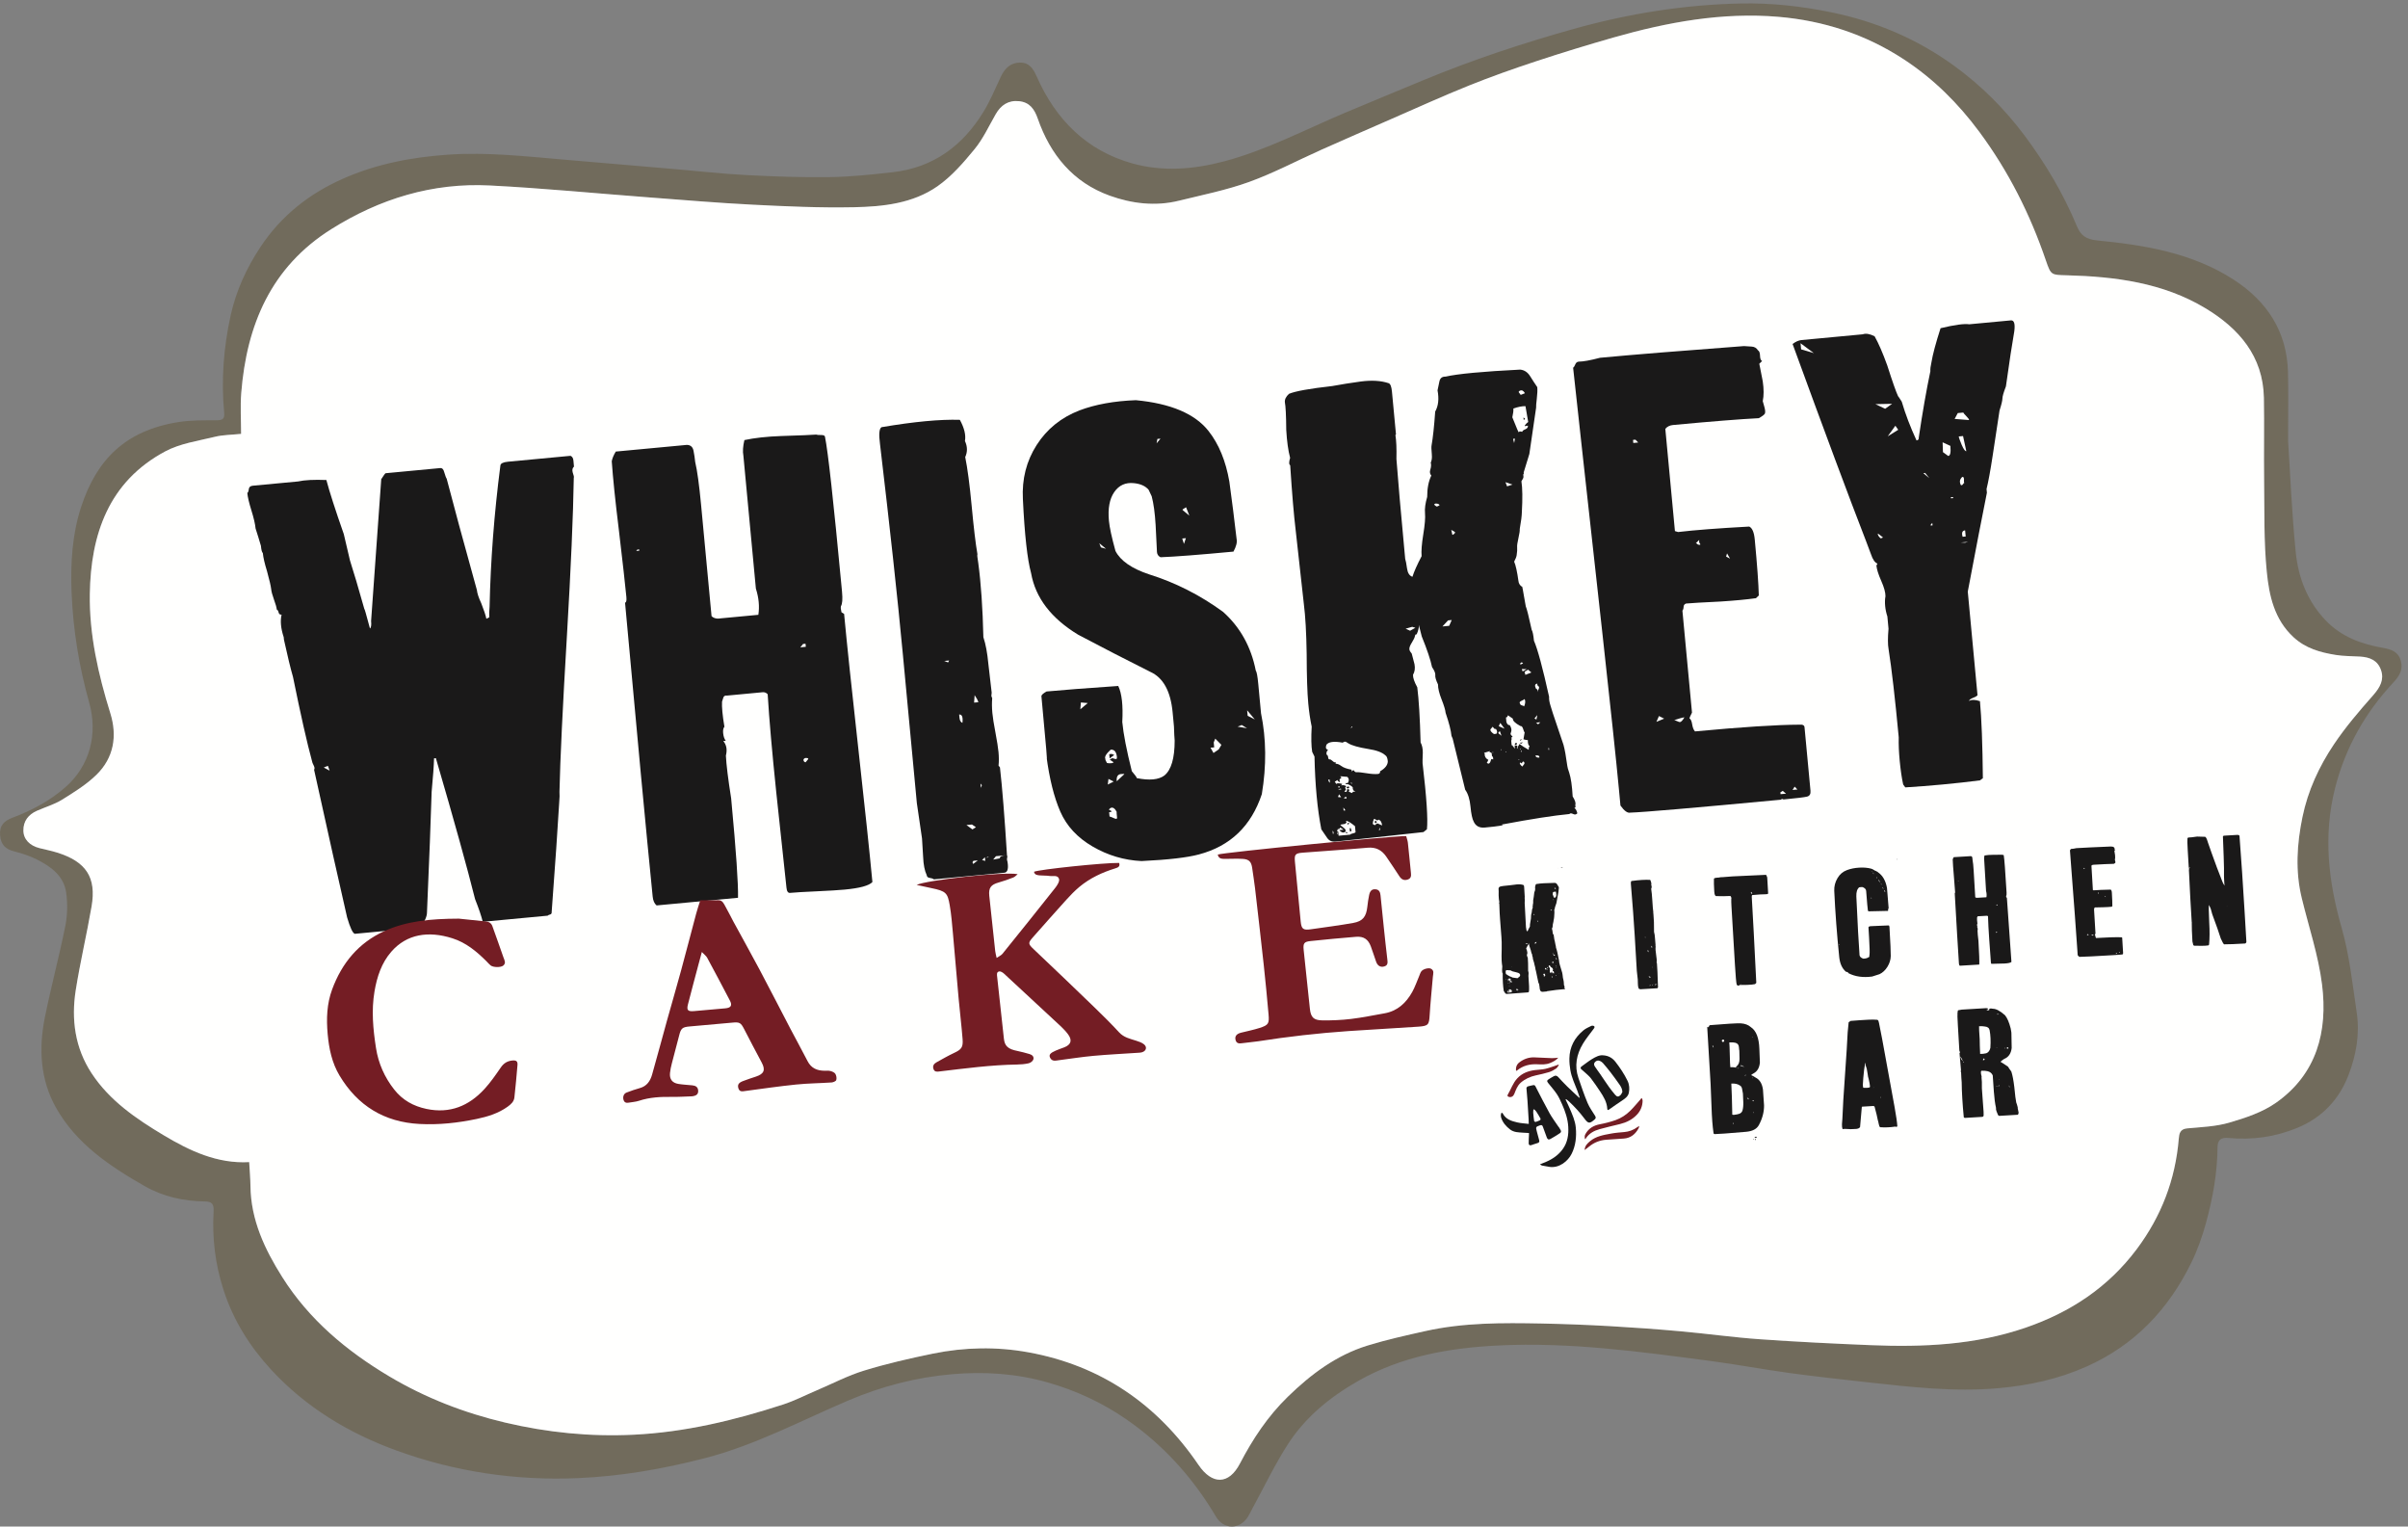 <svg width="142px" height="90px" viewBox="0 0 142 90" version="1.1" xmlns="http://www.w3.org/2000/svg" xmlns:xlink="http://www.w3.org/1999/xlink">
    <rect x="0" y="0" width="142" height="90" fill="#808080" stroke="none"/>
    <!-- Generator: Sketch 47.1 (45422) - http://www.bohemiancoding.com/sketch -->
    <title>WC LOGO_COLOR</title>
    <desc>Created with Sketch.</desc>
    <defs></defs>
    <g id="Symbols" stroke="none" stroke-width="1" fill="none" fill-rule="evenodd">
        <g id="nav-/-01" transform="translate(-59, -5)">
            <g id="nav">
                <g transform="translate(0, -40)" id="WC-LOGO_COLOR">
                    <g transform="translate(0, 40)">
                        <g transform="translate(59, 5)">
                            <g id="Group-3" fill="#716B5C">
                                <path d="M14.695,68.515 C14.724,69.043 14.765,69.486 14.77,69.929 C14.793,71.931 15.615,73.662 16.648,75.299 C18.225,77.799 20.438,79.649 22.95,81.144 C25.079,82.411 27.365,83.299 29.784,83.87 C32.284,84.461 34.803,84.712 37.37,84.587 C40.396,84.439 43.306,83.74 46.169,82.809 C46.857,82.586 47.508,82.249 48.176,81.965 C49.101,81.571 50.002,81.098 50.959,80.805 C52.29,80.397 53.654,80.085 55.019,79.805 C56.882,79.424 58.778,79.389 60.641,79.728 C64.918,80.504 68.24,82.787 70.676,86.367 C71.479,87.548 72.463,87.545 73.117,86.29 C73.873,84.84 74.759,83.501 75.939,82.352 C77.308,81.018 78.807,79.897 80.647,79.329 C81.763,78.985 82.909,78.732 84.05,78.477 C86.307,77.973 88.602,77.985 90.896,78.03 C92.237,78.057 93.578,78.109 94.916,78.184 C96.313,78.263 97.709,78.364 99.102,78.489 C100.661,78.629 102.214,78.848 103.775,78.958 C105.951,79.112 108.132,79.217 110.312,79.307 C113.403,79.434 116.466,79.298 119.433,78.282 C122.08,77.376 124.315,75.902 126.005,73.645 C127.451,71.713 128.282,69.55 128.482,67.143 C128.507,66.84 128.553,66.567 128.975,66.527 C129.809,66.449 130.668,66.42 131.462,66.187 C132.414,65.908 133.41,65.581 134.209,65.02 C136.625,63.327 137.278,60.804 136.931,58.046 C136.714,56.321 136.145,54.641 135.733,52.942 C135.346,51.348 135.45,49.758 135.776,48.172 C136.096,46.615 136.757,45.187 137.633,43.882 C138.316,42.865 139.12,41.923 139.934,41.004 C140.37,40.513 140.598,40.062 140.41,39.511 C140.21,38.926 139.742,38.747 139.184,38.711 C138.701,38.68 138.211,38.691 137.736,38.613 C136.83,38.466 135.97,38.233 135.251,37.57 C134.113,36.521 133.812,35.116 133.673,33.722 C133.493,31.934 133.54,30.122 133.515,28.32 C133.494,26.701 133.531,25.081 133.502,23.461 C133.458,20.989 132.011,19.352 130.054,18.173 C127.558,16.669 124.735,16.305 121.872,16.23 C120.964,16.206 120.944,16.23 120.645,15.355 C119.716,12.634 118.443,10.1 116.726,7.781 C115.479,6.097 114.029,4.654 112.273,3.502 C110.019,2.024 107.522,1.216 104.878,0.992 C101.571,0.711 98.333,1.304 95.156,2.209 C93.615,2.649 92.081,3.118 90.559,3.621 C89.232,4.059 87.911,4.527 86.615,5.048 C85.093,5.659 83.599,6.34 82.096,6.995 C80.695,7.606 79.294,8.218 77.898,8.84 C76.485,9.471 75.11,10.204 73.659,10.728 C72.319,11.212 70.904,11.493 69.515,11.835 C68.132,12.175 66.746,12.006 65.444,11.538 C63.284,10.76 61.94,9.129 61.197,6.995 C61,6.429 60.715,6.028 60.092,5.965 C59.461,5.901 59.025,6.196 58.717,6.733 C58.317,7.428 57.977,8.176 57.474,8.789 C56.82,9.587 56.119,10.397 55.283,10.982 C53.83,11.998 52.074,12.183 50.356,12.218 C48.367,12.259 46.372,12.168 44.384,12.068 C42.337,11.966 40.294,11.79 38.25,11.636 C35.128,11.401 32.009,11.094 28.882,10.935 C25.505,10.764 22.393,11.715 19.537,13.51 C15.979,15.745 14.546,19.16 14.226,23.171 C14.164,23.958 14.217,24.755 14.217,25.58 C13.666,25.638 13.153,25.634 12.671,25.753 C11.681,25.995 10.623,26.143 9.744,26.613 C6.407,28.395 5.35,31.508 5.297,35.019 C5.26,37.412 5.793,39.756 6.506,42.05 C6.924,43.393 6.713,44.676 5.689,45.678 C5.099,46.255 4.372,46.705 3.665,47.145 C3.211,47.427 2.678,47.582 2.183,47.799 C1.675,48.023 1.373,48.406 1.379,48.969 C1.384,49.481 1.752,49.857 2.326,50.002 C2.67,50.09 3.02,50.156 3.358,50.262 C5.08,50.797 5.695,51.727 5.4,53.441 C5.117,55.092 4.726,56.725 4.466,58.38 C4.196,60.104 4.419,61.777 5.397,63.27 C6.459,64.893 8.033,65.962 9.649,66.93 C11.186,67.85 12.814,68.62 14.695,68.515 Z M134.929,25.999 C135.05,27.839 135.144,30.206 135.38,32.559 C135.531,34.059 136.067,35.455 137.153,36.585 C138.079,37.55 139.252,37.975 140.524,38.197 C141.008,38.282 141.432,38.418 141.579,38.965 C141.725,39.507 141.474,39.875 141.121,40.255 C139.469,42.031 138.31,44.074 137.705,46.444 C136.989,49.248 137.301,51.959 138.087,54.704 C138.551,56.323 138.727,58.029 138.977,59.704 C139.165,60.962 138.945,62.201 138.494,63.377 C137.936,64.836 136.925,65.898 135.465,66.499 C134.163,67.035 132.806,67.223 131.409,67.091 C130.981,67.051 130.773,67.199 130.769,67.636 C130.756,69.154 130.488,70.64 130.089,72.096 C129.869,72.902 129.585,73.704 129.218,74.452 C127.869,77.203 125.879,79.31 123.029,80.575 C121.364,81.315 119.63,81.685 117.838,81.845 C115.239,82.076 112.661,81.775 110.085,81.491 C108.567,81.323 107.048,81.157 105.534,80.95 C103.983,80.738 102.442,80.448 100.89,80.242 C96.73,79.692 92.569,79.119 88.354,79.326 C85.457,79.469 82.643,79.961 80.078,81.425 C78.435,82.364 76.983,83.545 75.954,85.138 C75.17,86.353 74.545,87.672 73.85,88.945 C73.761,89.109 73.684,89.28 73.584,89.437 C73.104,90.189 72.164,90.191 71.708,89.42 C70.347,87.12 68.591,85.174 66.395,83.662 C64.997,82.7 63.47,81.989 61.811,81.513 C59.943,80.977 58.062,80.855 56.162,81.018 C54.036,81.2 51.989,81.731 50.01,82.575 C47.218,83.766 44.528,85.206 41.558,85.972 C39.095,86.608 36.614,87.039 34.071,87.147 C30.41,87.304 26.852,86.774 23.414,85.531 C20.569,84.503 18.017,82.964 15.958,80.718 C14.715,79.362 13.75,77.823 13.177,76.039 C12.689,74.522 12.504,72.986 12.597,71.413 C12.623,70.973 12.481,70.841 12.09,70.835 C10.837,70.817 9.634,70.558 8.543,69.937 C6.467,68.756 4.482,67.422 3.288,65.281 C2.374,63.642 2.277,61.813 2.644,59.99 C3.009,58.182 3.49,56.396 3.853,54.587 C3.979,53.958 3.992,53.278 3.905,52.642 C3.768,51.639 3.002,51.085 2.162,50.666 C1.748,50.46 1.296,50.311 0.846,50.198 C0.326,50.067 0.05,49.805 0.005,49.244 C-0.042,48.661 0.254,48.392 0.737,48.21 C1.879,47.781 2.938,47.22 3.868,46.402 C5.302,45.141 5.78,43.273 5.26,41.425 C4.664,39.305 4.309,37.136 4.221,34.921 C4.154,33.205 4.255,31.508 4.784,29.889 C5.693,27.112 7.377,25.39 10.505,24.887 C11.255,24.766 12.029,24.784 12.792,24.778 C13.14,24.776 13.253,24.683 13.219,24.327 C13.037,22.4 13.188,20.482 13.6,18.604 C13.917,17.164 14.527,15.82 15.351,14.574 C16.574,12.723 18.232,11.417 20.237,10.531 C22.203,9.662 24.277,9.268 26.417,9.119 C28.718,8.96 30.991,9.218 33.272,9.413 C35.462,9.599 37.652,9.786 39.842,9.974 C41.235,10.093 42.626,10.251 44.022,10.323 C45.657,10.407 47.298,10.466 48.935,10.442 C50.175,10.424 51.416,10.291 52.651,10.152 C55.032,9.883 56.768,8.598 57.994,6.595 C58.391,5.947 58.687,5.235 59.01,4.542 C59.241,4.047 59.573,3.696 60.147,3.69 C60.694,3.684 60.924,4.036 61.135,4.512 C62.256,7.048 64.069,8.88 66.782,9.637 C68.56,10.132 70.362,9.99 72.148,9.523 C74.656,8.865 76.937,7.652 79.306,6.654 C80.852,6.003 82.403,5.363 83.954,4.72 C86.833,3.527 89.785,2.551 92.787,1.709 C96.021,0.803 99.303,0.277 102.657,0.205 C104.453,0.167 106.222,0.364 107.987,0.725 C110.626,1.265 113.039,2.289 115.215,3.864 C116.811,5.02 118.195,6.396 119.38,7.98 C120.629,9.648 121.679,11.422 122.479,13.345 C122.698,13.871 123,14.109 123.675,14.176 C126.486,14.451 129.28,14.91 131.718,16.487 C133.683,17.759 134.862,19.541 134.924,21.944 C134.955,23.118 134.929,24.295 134.929,25.999 L134.929,25.999 Z" id="Fill-1"></path>
                            </g>
                            <path d="M14.695,68.515 C12.814,68.62 11.186,67.85 9.649,66.93 C8.033,65.962 6.459,64.893 5.397,63.27 C4.419,61.777 4.196,60.104 4.466,58.38 C4.726,56.725 5.117,55.092 5.4,53.441 C5.695,51.727 5.08,50.797 3.358,50.262 C3.02,50.156 2.67,50.09 2.326,50.002 C1.752,49.857 1.384,49.481 1.379,48.969 C1.373,48.406 1.675,48.023 2.183,47.799 C2.678,47.582 3.211,47.427 3.665,47.145 C4.372,46.705 5.099,46.255 5.689,45.678 C6.713,44.676 6.924,43.393 6.506,42.05 C5.793,39.756 5.26,37.412 5.297,35.019 C5.35,31.508 6.407,28.395 9.744,26.613 C10.623,26.143 11.681,25.995 12.671,25.753 C13.153,25.634 13.666,25.638 14.217,25.58 C14.217,24.755 14.164,23.958 14.226,23.171 C14.546,19.16 15.979,15.745 19.537,13.51 C22.393,11.715 25.505,10.764 28.882,10.935 C32.009,11.094 35.128,11.401 38.25,11.636 C40.294,11.79 42.337,11.966 44.384,12.068 C46.372,12.168 48.367,12.259 50.356,12.218 C52.074,12.183 53.83,11.998 55.283,10.982 C56.119,10.397 56.82,9.587 57.474,8.789 C57.977,8.176 58.317,7.428 58.717,6.733 C59.025,6.196 59.461,5.901 60.092,5.965 C60.715,6.028 61,6.429 61.197,6.995 C61.94,9.129 63.284,10.76 65.444,11.538 C66.746,12.006 68.132,12.175 69.515,11.835 C70.904,11.493 72.319,11.212 73.659,10.728 C75.11,10.204 76.485,9.471 77.898,8.84 C79.294,8.218 80.695,7.606 82.096,6.995 C83.599,6.34 85.093,5.659 86.615,5.048 C87.911,4.527 89.232,4.059 90.559,3.621 C92.081,3.118 93.615,2.649 95.156,2.209 C98.333,1.304 101.571,0.711 104.878,0.992 C107.522,1.216 110.019,2.024 112.273,3.502 C114.029,4.654 115.479,6.097 116.726,7.781 C118.443,10.1 119.716,12.634 120.645,15.355 C120.944,16.23 120.964,16.206 121.872,16.23 C124.735,16.305 127.558,16.669 130.054,18.173 C132.011,19.352 133.458,20.989 133.502,23.461 C133.531,25.081 133.494,26.701 133.515,28.32 C133.54,30.122 133.493,31.934 133.673,33.722 C133.812,35.116 134.113,36.521 135.251,37.57 C135.97,38.233 136.83,38.466 137.736,38.613 C138.211,38.691 138.701,38.68 139.184,38.711 C139.742,38.747 140.21,38.926 140.41,39.511 C140.598,40.062 140.37,40.513 139.934,41.004 C139.12,41.923 138.316,42.865 137.633,43.882 C136.757,45.187 136.096,46.615 135.776,48.172 C135.45,49.758 135.346,51.348 135.733,52.942 C136.145,54.641 136.714,56.321 136.931,58.046 C137.278,60.804 136.625,63.327 134.209,65.02 C133.41,65.581 132.414,65.908 131.462,66.187 C130.668,66.42 129.809,66.449 128.975,66.527 C128.553,66.567 128.507,66.84 128.482,67.143 C128.282,69.55 127.451,71.713 126.005,73.645 C124.315,75.902 122.08,77.376 119.433,78.282 C116.466,79.298 113.403,79.434 110.312,79.307 C108.132,79.217 105.951,79.112 103.775,78.958 C102.214,78.848 100.661,78.629 99.102,78.489 C97.709,78.364 96.313,78.263 94.916,78.184 C93.578,78.109 92.237,78.057 90.896,78.03 C88.602,77.985 86.307,77.973 84.05,78.477 C82.909,78.732 81.763,78.985 80.647,79.329 C78.807,79.897 77.308,81.018 75.939,82.352 C74.759,83.501 73.873,84.84 73.117,86.29 C72.463,87.545 71.479,87.548 70.676,86.367 C68.24,82.787 64.918,80.504 60.641,79.728 C58.778,79.389 56.882,79.424 55.019,79.805 C53.654,80.085 52.29,80.397 50.959,80.805 C50.002,81.098 49.101,81.571 48.176,81.965 C47.508,82.249 46.857,82.586 46.169,82.809 C43.306,83.74 40.396,84.439 37.37,84.587 C34.803,84.712 32.284,84.461 29.784,83.87 C27.365,83.299 25.079,82.411 22.95,81.144 C20.438,79.649 18.225,77.799 16.648,75.299 C15.615,73.662 14.793,71.931 14.77,69.929 C14.765,69.486 14.724,69.043 14.695,68.515" id="Fill-4" fill="#FFFFFE"></path>
                            <path d="M19.437,45.435 L19.338,45.153 L19.092,45.249 L19.437,45.435 Z M17.579,28.385 C17.959,28.3 18.515,28.272 19.246,28.3 C19.433,29.005 19.776,30.069 20.274,31.491 L20.639,33.046 C20.844,33.677 21.128,34.638 21.492,35.928 C21.483,35.833 21.592,36.208 21.817,37.054 C21.885,36.999 21.907,36.852 21.884,36.611 C22.023,34.728 22.222,31.942 22.482,28.251 C22.63,28.019 22.716,27.902 22.741,27.9 L25.954,27.597 C26.073,27.586 26.154,27.664 26.193,27.83 C26.264,28.066 26.313,28.195 26.339,28.216 C26.72,29.686 27.314,31.876 28.122,34.786 C28.141,34.979 28.225,35.237 28.378,35.563 C28.536,35.961 28.637,36.267 28.682,36.481 L28.856,36.392 C28.842,36.247 28.847,36.041 28.871,35.772 C28.93,33.047 29.142,30.271 29.508,27.445 C29.52,27.323 29.671,27.248 29.961,27.221 L33.643,26.874 C33.743,26.914 33.8,27.005 33.814,27.149 C33.834,27.366 33.845,27.486 33.847,27.51 C33.758,27.59 33.732,27.702 33.77,27.844 C33.836,28.032 33.858,28.139 33.836,28.165 C33.801,30.375 33.667,33.467 33.434,37.44 C33.18,41.708 33.032,44.788 32.992,46.683 C33.005,46.827 33.001,47.035 32.977,47.303 C32.894,48.741 32.745,50.901 32.531,53.781 C32.538,53.854 32.505,53.899 32.434,53.918 C32.363,53.938 32.316,53.96 32.294,53.986 L28.468,54.346 C28.388,54.014 28.237,53.569 28.015,53.009 C27.548,51.143 26.778,48.373 25.704,44.7 L25.596,44.71 C25.586,45.123 25.538,45.78 25.454,46.683 C25.407,48.26 25.316,50.639 25.178,53.82 C25.174,54.039 25.043,54.329 24.786,54.692 L20.924,55.055 C20.799,55.019 20.647,54.695 20.468,54.082 C20.016,52.118 19.367,49.217 18.521,45.379 C18.564,45.327 18.556,45.243 18.497,45.127 C18.438,45.012 18.406,44.931 18.402,44.882 C18.105,43.798 17.731,42.141 17.278,39.91 C17.135,39.416 16.957,38.684 16.744,37.712 L16.731,37.568 C16.56,37.053 16.519,36.609 16.605,36.238 C16.509,36.247 16.451,36.204 16.43,36.109 C16.408,36.015 16.373,35.958 16.322,35.938 C16.311,35.818 16.257,35.624 16.158,35.355 C16.06,35.086 16.004,34.874 15.989,34.718 C15.974,34.563 15.893,34.214 15.745,33.671 C15.606,33.225 15.524,32.87 15.499,32.606 C15.446,32.563 15.409,32.422 15.387,32.181 C15.351,32.064 15.298,31.888 15.228,31.652 C15.156,31.417 15.105,31.253 15.072,31.159 C15.047,30.896 14.965,30.541 14.826,30.095 C14.687,29.649 14.606,29.305 14.584,29.065 C14.629,29.037 14.659,28.961 14.672,28.84 C14.684,28.718 14.763,28.65 14.907,28.636 L17.507,28.392 L17.579,28.385 L17.579,28.385 Z" id="Fill-5" fill="#1A1919"></path>
                            <path d="M47.194,38.164 L47.519,38.133 L47.502,37.953 L47.358,37.966 L47.194,38.164 Z M47.667,44.747 C47.663,44.699 47.6,44.681 47.48,44.692 C47.41,44.723 47.378,44.762 47.382,44.811 C47.389,44.883 47.43,44.928 47.504,44.945 L47.667,44.747 Z M37.519,32.482 L37.7,32.465 L37.693,32.393 L37.585,32.403 L37.519,32.482 Z M48.127,25.622 C48.178,25.641 48.276,25.65 48.421,25.648 C48.567,25.647 48.643,25.682 48.65,25.754 C48.827,26.61 49.151,29.538 49.621,34.536 L49.655,34.897 C49.695,35.33 49.673,35.611 49.589,35.74 C49.571,35.815 49.582,35.935 49.623,36.1 L49.777,36.195 C49.944,37.974 50.223,40.621 50.615,44.136 C51.005,47.65 51.283,50.273 51.446,52.003 C51.247,52.217 50.702,52.364 49.812,52.448 C49.451,52.482 48.902,52.515 48.165,52.549 C47.427,52.581 46.902,52.613 46.589,52.642 C46.469,52.653 46.398,52.55 46.378,52.334 C46.34,51.925 46.139,50.05 45.776,46.71 C45.531,44.353 45.361,42.428 45.27,40.931 C45.188,40.841 45.087,40.802 44.967,40.813 L42.873,41.01 C42.775,40.995 42.705,41.026 42.664,41.103 L42.579,41.366 C42.56,41.683 42.606,42.177 42.719,42.846 C42.653,42.925 42.628,43.048 42.644,43.217 C42.662,43.41 42.713,43.562 42.797,43.676 L42.652,43.689 C42.843,43.914 42.894,44.201 42.806,44.548 C42.831,45.081 42.935,45.92 43.116,47.069 L43.129,47.213 C43.41,50.197 43.54,52.104 43.521,52.931 L38.72,53.382 C38.588,53.273 38.511,53.098 38.488,52.857 C38.1,48.985 37.557,43.209 36.859,35.53 C36.931,35.524 36.957,35.412 36.937,35.195 C36.876,34.546 36.726,33.212 36.488,31.195 C36.281,29.515 36.144,28.181 36.075,27.192 C36.108,27.019 36.187,26.83 36.313,26.623 L40.501,26.23 C40.719,26.233 40.852,26.348 40.897,26.575 C40.942,26.801 40.975,27.023 40.996,27.239 C41.115,27.737 41.231,28.577 41.342,29.756 L41.96,36.325 C42.093,36.459 42.292,36.501 42.554,36.451 C42.987,36.411 43.216,36.389 43.24,36.387 L44.72,36.248 C44.795,35.757 44.747,35.242 44.574,34.701 L43.837,26.859 C43.79,26.621 43.81,26.317 43.897,25.946 C44.491,25.818 45.212,25.738 46.059,25.707 C47.221,25.67 47.911,25.642 48.127,25.622 L48.127,25.622 Z" id="Fill-6" fill="#1A1919"></path>
                            <path d="M59.308,50.426 L58.731,50.48 L58.568,50.678 L58.961,50.605 C58.952,50.509 59.068,50.449 59.308,50.426 Z M57.695,41.401 C57.659,41.283 57.586,41.144 57.474,40.985 L57.443,41.424 L57.695,41.401 Z M57.842,46.449 L57.901,46.298 L57.819,46.196 L57.842,46.449 Z M58.298,50.521 L58.226,50.528 L58.157,50.571 C58.253,50.562 58.3,50.546 58.298,50.521 Z M58.102,50.758 L58.081,50.541 L57.914,50.703 L58.102,50.758 Z M56.754,42.618 C56.794,42.275 56.73,42.111 56.562,42.127 L56.579,42.307 C56.594,42.476 56.653,42.579 56.754,42.618 Z M57.662,50.727 L57.409,50.751 C57.341,50.806 57.335,50.867 57.39,50.934 L57.662,50.727 Z M57.317,48.611 L56.992,48.641 L57.344,48.9 L57.551,48.771 L57.317,48.611 Z M55.909,39.056 L55.971,38.941 L55.682,38.968 L55.909,39.056 Z M56.603,24.752 C56.867,25.238 56.967,25.653 56.903,26 C57.054,26.326 57.06,26.642 56.919,26.947 C57.055,27.615 57.18,28.563 57.296,29.792 C57.42,31.117 57.534,32.079 57.64,32.677 C57.618,32.703 57.634,32.872 57.687,33.183 C57.849,34.384 57.949,35.845 57.99,37.567 C58.125,37.968 58.223,38.493 58.284,39.144 C58.405,40.178 58.471,40.743 58.48,40.84 C58.465,40.938 58.458,41 58.461,41.023 C58.463,41.048 58.48,41.094 58.511,41.165 C58.487,41.434 58.491,41.725 58.52,42.039 C58.545,42.303 58.605,42.687 58.701,43.189 C58.796,43.69 58.857,44.074 58.882,44.339 C58.909,44.628 58.91,44.896 58.885,45.141 L58.967,45.242 C59.102,46.421 59.241,48.158 59.384,50.454 C59.408,50.452 59.411,50.488 59.394,50.563 C59.377,50.637 59.376,50.692 59.391,50.727 C59.406,50.762 59.42,50.839 59.432,50.96 C59.461,51.274 59.391,51.438 59.223,51.454 L55.072,51.845 C55.019,51.801 54.938,51.772 54.827,51.758 C54.716,51.745 54.656,51.689 54.647,51.592 C54.526,51.336 54.456,50.978 54.437,50.518 C54.397,49.842 54.376,49.479 54.371,49.43 L54.066,47.344 L53.24,38.56 C52.928,35.235 52.478,31.108 51.894,26.179 C51.816,25.603 51.845,25.272 51.983,25.186 C53.894,24.861 55.434,24.716 56.603,24.752 L56.603,24.752 Z" id="Fill-7" fill="#1A1919"></path>
                            <path d="M73.996,42.417 L73.544,41.877 L73.575,42.202 L73.996,42.417 Z M73.535,42.934 L73.225,42.745 L72.98,42.841 L73.535,42.934 Z M71.868,44.183 L72.025,43.914 L71.663,43.547 L71.574,43.774 L71.601,44.063 L71.385,44.083 L71.56,44.394 L71.868,44.183 Z M69.74,30.072 L70.135,30.399 L69.943,29.907 L69.737,30.036 L69.74,30.072 Z M69.818,32.067 L69.932,31.729 L69.716,31.749 L69.818,32.067 Z M68.205,26.137 L68.434,25.861 L68.253,25.878 L68.205,26.137 Z M65.221,32.354 L64.825,32.027 L64.921,32.273 L65.221,32.354 Z M66.289,45.655 C66.335,45.627 66.273,45.62 66.105,45.636 C65.912,45.654 65.829,45.796 65.854,46.06 L66.289,45.655 Z M65.708,44.508 L65.436,44.715 L65.412,44.463 L65.556,44.449 L65.708,44.508 Z M65.326,46.255 L65.367,45.924 L65.673,46.077 L65.326,46.255 Z M65.84,44.75 C65.861,44.724 65.87,44.687 65.865,44.639 C65.836,44.326 65.713,44.179 65.496,44.2 C65.228,44.444 65.123,44.624 65.183,44.739 L65.19,44.811 L65.279,44.985 C65.354,45.003 65.45,45.006 65.571,44.994 L65.676,44.947 L65.442,44.787 L65.58,44.702 C65.604,44.699 65.641,44.708 65.692,44.728 C65.742,44.747 65.791,44.755 65.84,44.75 Z M65.846,47.918 C65.868,47.892 65.844,47.833 65.775,47.742 C65.706,47.652 65.635,47.61 65.563,47.616 C65.49,47.623 65.434,47.665 65.393,47.742 C65.594,47.82 65.599,47.868 65.406,47.886 L65.43,48.139 C65.453,48.137 65.555,48.176 65.732,48.256 C65.833,48.296 65.88,48.279 65.873,48.207 L65.846,47.918 Z M63.707,41.819 L64.145,41.45 L63.741,41.415 L63.707,41.819 Z M71.269,25.413 C71.874,26.181 72.284,27.174 72.495,28.392 C72.65,29.519 72.792,30.647 72.922,31.775 C72.965,31.966 72.903,32.214 72.738,32.521 C70.717,32.711 69.282,32.822 68.436,32.853 C68.308,32.792 68.238,32.689 68.225,32.545 C68.229,32.593 68.203,32.061 68.147,30.95 C68.105,30.249 68.029,29.687 67.916,29.26 C67.884,29.19 67.824,29.063 67.734,28.876 C67.543,28.652 67.251,28.522 66.86,28.485 C66.369,28.435 65.985,28.61 65.707,29.012 C65.429,29.415 65.325,29.977 65.393,30.699 C65.429,31.084 65.557,31.679 65.779,32.484 C66.076,33.063 66.738,33.522 67.766,33.863 C69.316,34.348 70.77,35.086 72.125,36.074 C73.132,36.976 73.775,38.129 74.053,39.535 C74.108,39.603 74.157,39.865 74.2,40.322 L74.363,42.055 C74.673,43.556 74.689,45.144 74.41,46.822 C73.785,48.701 72.55,49.886 70.702,50.375 C70.015,50.56 68.886,50.691 67.316,50.766 C66.291,50.717 65.329,50.431 64.431,49.908 C63.532,49.386 62.897,48.699 62.525,47.848 C62.154,46.997 61.881,45.899 61.706,44.556 C61.791,45.204 61.694,44.036 61.413,41.051 C61.406,40.979 61.507,40.885 61.714,40.768 C62.653,40.68 64.063,40.572 65.944,40.443 C66.155,40.885 66.234,41.594 66.181,42.57 C66.247,43.268 66.434,44.233 66.744,45.467 C66.935,45.692 67.033,45.828 67.038,45.876 C67.78,46.025 68.322,45.974 68.662,45.723 C69.068,45.394 69.27,44.707 69.27,43.663 C69.254,43.495 69.24,43.217 69.228,42.829 C69.194,42.468 69.168,42.192 69.15,41.999 C69.032,40.748 68.593,39.952 67.833,39.61 C66.405,38.895 64.989,38.166 63.585,37.424 C61.988,36.457 61.061,35.246 60.803,33.789 C60.582,32.985 60.421,31.53 60.32,29.428 C60.257,28.244 60.528,27.181 61.131,26.238 C61.734,25.295 62.574,24.615 63.652,24.198 C64.59,23.843 65.699,23.642 66.982,23.594 C69.04,23.789 70.468,24.395 71.269,25.413 L71.269,25.413 Z" id="Fill-8" fill="#1A1919"></path>
                            <path d="M89.921,24.714 L89.852,24.758 L89.838,24.613 C89.915,24.655 89.942,24.689 89.921,24.714 Z M89.922,23.185 C89.892,23.115 89.838,23.06 89.761,23.018 C89.662,23.003 89.592,23.034 89.551,23.111 L89.677,23.281 L89.922,23.185 Z M91.317,44.212 L91.353,44.209 L91.343,44.1 L91.307,44.104 L91.317,44.212 Z M90.118,24.878 L89.957,23.946 C89.763,23.941 89.524,23.987 89.243,24.086 C89.254,24.207 89.233,24.379 89.182,24.602 C89.435,25.234 89.56,25.526 89.555,25.477 L89.624,25.434 C89.648,25.432 89.698,25.44 89.772,25.457 C89.767,25.409 89.823,25.361 89.941,25.313 C90.057,25.266 90.112,25.194 90.102,25.098 L89.958,25.112 C89.938,25.163 89.926,25.151 89.919,25.079 C90.005,24.974 90.055,24.921 90.067,24.919 C90.079,24.918 90.096,24.905 90.118,24.878 Z M89.288,26.122 L89.337,25.862 L89.228,25.872 L89.288,26.122 Z M90.658,40.305 C90.514,40.318 90.487,40.418 90.577,40.603 C90.625,40.599 90.668,40.668 90.706,40.81 L90.695,40.701 C90.759,40.599 90.775,40.524 90.747,40.478 C90.67,40.437 90.641,40.379 90.658,40.305 Z M90.836,42.582 L90.583,42.606 L90.702,42.704 L90.836,42.582 Z M90.602,42.422 C90.637,42.273 90.653,42.187 90.651,42.162 L90.487,42.36 L90.602,42.422 Z M90.77,44.591 C90.741,44.546 90.667,44.528 90.546,44.54 C90.556,44.636 90.632,44.677 90.777,44.663 L90.77,44.591 Z M89.901,39.611 L89.954,39.788 L90.305,39.646 L90.108,39.482 L89.901,39.611 Z M88.777,28.428 L88.873,28.673 L89.191,28.57 L88.777,28.428 Z M89.789,39.585 L90.032,39.453 L89.739,39.444 L89.789,39.585 Z M89.817,39.109 C89.791,39.088 89.764,39.066 89.739,39.043 C89.692,39.073 89.659,39.1 89.637,39.126 L89.68,39.195 C89.631,39.199 89.678,39.171 89.817,39.109 Z M89.906,41.213 C89.884,41.239 89.821,41.276 89.716,41.322 C89.611,41.368 89.586,41.425 89.641,41.493 C89.646,41.541 89.685,41.574 89.759,41.591 C89.834,41.608 89.872,41.629 89.874,41.653 C89.954,41.476 89.965,41.329 89.906,41.213 Z M89.689,44.329 L89.725,44.325 L89.718,44.253 L89.682,44.256 L89.689,44.329 Z M89.638,43.787 L89.818,43.77 L89.681,43.856 L89.638,43.787 Z M89.628,43.679 L89.766,43.593 L89.657,43.603 L89.628,43.679 Z M89.64,44.187 L89.676,44.184 L89.672,44.148 L89.636,44.152 L89.64,44.187 Z M89.898,45.001 C89.891,44.929 89.863,44.895 89.816,44.899 C89.769,44.928 89.749,44.967 89.753,45.014 L89.639,44.953 C89.594,45.006 89.639,45.086 89.77,45.195 C89.857,45.09 89.9,45.025 89.898,45.001 Z M89.553,44.815 L89.589,44.812 L89.585,44.775 L89.549,44.779 L89.553,44.815 Z M89.323,43.926 L89.349,43.814 L89.458,43.804 L89.432,43.916 L89.323,43.926 Z M89.213,42.371 L88.98,42.21 C88.927,42.167 88.903,42.169 88.908,42.217 C88.888,42.268 88.854,42.295 88.807,42.3 L88.83,42.552 C88.867,42.694 88.935,42.761 89.031,42.752 C89.088,42.843 89.12,42.925 89.127,42.997 C89.134,43.07 89.117,43.157 89.078,43.257 C89.083,43.306 89.111,43.352 89.164,43.395 C89.214,43.414 89.205,43.44 89.135,43.47 C89.146,43.591 89.139,43.652 89.116,43.654 L89.126,43.763 L89.143,43.943 L89.179,43.94 C89.207,43.986 89.263,44.053 89.344,44.142 C89.306,44.001 89.312,43.94 89.363,43.959 C89.459,43.949 89.497,43.971 89.478,44.021 L89.449,44.096 L89.567,44.194 C89.491,44.153 89.472,44.094 89.514,44.017 L89.609,43.863 C89.714,43.951 89.895,44.067 90.152,44.212 C90.143,44.116 90.159,44.042 90.204,43.989 C90.127,43.948 90.091,43.83 90.097,43.635 C90.049,43.639 89.962,43.624 89.838,43.586 L89.909,43.179 C89.882,43.158 89.851,43.088 89.816,42.969 C89.781,42.851 89.727,42.796 89.655,42.803 C89.348,42.637 89.201,42.493 89.213,42.371 Z M88.78,44.341 L88.816,44.338 L88.812,44.302 L88.776,44.305 L88.78,44.341 Z M88.513,44.22 L88.549,44.217 L88.546,44.181 L88.51,44.185 L88.513,44.22 Z M88.723,42.963 L88.472,42.622 L88.381,42.813 L88.723,42.963 Z M88.444,43.098 L88.346,43.217 L88.544,43.38 L88.444,43.098 Z M88.018,44.377 L88.054,44.373 L88.051,44.337 L88.015,44.34 L88.018,44.377 Z M88.214,42.974 L88.142,42.981 L88.02,42.847 L87.89,43.005 C87.872,43.079 87.941,43.17 88.097,43.277 C88.121,43.275 88.169,43.27 88.242,43.263 C88.307,43.184 88.298,43.088 88.214,42.974 Z M87.864,44.282 C87.84,44.284 87.722,44.32 87.51,44.388 L87.549,44.421 C87.541,44.592 87.613,44.718 87.767,44.801 C87.728,44.902 87.696,44.953 87.672,44.955 C87.782,45.091 87.872,45.022 87.944,44.748 L88.056,44.774 L88.042,44.629 C87.991,44.61 87.968,44.557 87.973,44.472 C87.977,44.387 87.93,44.348 87.835,44.357 L87.864,44.282 Z M85.815,31.401 C85.787,31.355 85.709,31.301 85.581,31.241 L85.645,31.526 C85.671,31.548 85.728,31.506 85.815,31.401 Z M84.898,29.776 C84.842,29.708 84.755,29.679 84.635,29.691 C84.54,29.724 84.571,29.782 84.724,29.865 C84.772,29.86 84.83,29.83 84.898,29.776 Z M85.061,36.934 L85.458,36.897 L85.608,36.555 L85.391,36.576 L85.061,36.934 Z M83.278,36.956 L82.888,37.066 L83.154,37.186 L83.466,37.012 L83.278,36.956 Z M81.31,48.94 L81.382,48.933 L81.368,48.789 L81.31,48.94 Z M81.161,48.517 L81.088,48.524 C81.06,48.478 81.067,48.429 81.111,48.376 C81.19,48.442 81.206,48.489 81.161,48.517 Z M81.256,48.363 C81.207,48.367 81.164,48.353 81.124,48.321 C81.085,48.288 81.052,48.273 81.029,48.275 C80.987,48.352 80.96,48.451 80.948,48.574 C81.053,48.661 81.114,48.668 81.132,48.593 L81.236,48.546 L81.503,48.667 C81.484,48.475 81.413,48.36 81.288,48.323 L81.256,48.363 Z M79.653,42.942 L79.755,42.859 L79.715,42.827 L79.653,42.942 Z M79.667,46.181 L79.742,46.211 L79.699,46.142 L79.663,46.145 L79.667,46.181 Z M79.578,46.408 L79.513,46.487 L79.401,46.461 C79.441,46.361 79.5,46.343 79.578,46.408 Z M79.665,48.877 C79.722,48.969 79.702,49.018 79.607,49.027 L79.589,48.847 C79.633,48.795 79.658,48.804 79.665,48.877 Z M79.559,48.522 L79.562,48.558 C79.538,48.561 79.527,48.574 79.529,48.598 L79.458,48.605 L79.451,48.532 L79.559,48.522 Z M79.387,47.082 C79.43,47.029 79.415,46.994 79.341,46.977 C79.319,47.004 79.285,47.031 79.239,47.059 L79.387,47.082 Z M79.343,47.778 L79.218,47.608 L79.235,47.788 L79.343,47.778 Z M79.465,49.077 L79.469,49.113 C79.372,49.122 79.334,49.102 79.354,49.051 L79.465,49.077 Z M78.926,46.433 L78.997,46.426 L78.991,46.354 L78.919,46.361 L78.926,46.433 Z M78.903,46.581 L79.116,46.525 L79.041,46.495 L78.903,46.581 Z M79.088,47 L78.963,46.83 L78.904,46.982 C78.93,47.003 78.992,47.009 79.088,47 Z M79.449,45.801 C79.204,45.776 79.068,45.764 79.045,45.766 C79.049,45.815 79.075,45.836 79.124,45.832 L78.99,45.954 C79.001,46.074 79.018,46.133 79.042,46.131 C78.942,46.092 78.875,46.037 78.845,45.968 C78.871,45.99 78.827,46.03 78.711,46.089 C78.766,46.157 78.794,46.203 78.797,46.227 C78.816,46.177 78.913,46.168 79.086,46.2 L79.161,46.229 C79.115,46.258 79.094,46.285 79.096,46.308 C79.189,46.276 79.288,46.29 79.391,46.353 L79.326,46.432 C79.33,46.48 79.346,46.516 79.372,46.537 L79.278,46.691 L79.422,46.678 L79.418,46.642 L79.445,46.53 C79.517,46.523 79.554,46.532 79.556,46.556 C79.582,46.578 79.573,46.615 79.531,46.668 L79.721,46.759 L79.787,46.68 L79.93,46.666 L79.815,46.604 L79.769,46.499 C79.81,46.423 79.717,46.335 79.49,46.235 C79.393,46.244 79.343,46.224 79.338,46.176 L79.483,46.162 C79.524,46.086 79.542,46.024 79.538,45.975 C79.531,45.903 79.501,45.846 79.449,45.801 Z M78.855,49.171 L78.849,49.099 L78.884,49.095 L78.891,49.168 L78.855,49.171 Z M79.904,48.708 C79.641,48.491 79.461,48.386 79.365,48.395 L79.408,48.463 C79.39,48.538 79.327,48.581 79.219,48.591 C79.111,48.601 79.046,48.62 79.024,48.645 L79.06,48.642 C79.063,48.666 79.122,48.721 79.24,48.807 C79.357,48.893 79.383,48.976 79.317,49.055 C79.202,49.115 79.089,49.076 78.979,48.941 L79.232,48.917 L79.038,48.79 L78.94,48.908 C78.913,48.887 78.898,48.852 78.893,48.803 C78.917,48.801 78.9,48.876 78.842,49.027 L78.913,49.02 L78.937,49.273 L79.624,49.208 C79.621,49.184 79.667,49.162 79.763,49.14 C79.858,49.119 79.916,49.096 79.938,49.069 L79.904,48.708 Z M79.187,43.787 C78.668,43.69 78.344,43.733 78.215,43.914 C78.159,44.09 78.191,44.184 78.315,44.197 C78.227,44.302 78.2,44.402 78.233,44.495 C78.284,44.515 78.313,44.567 78.321,44.651 C78.329,44.736 78.357,44.775 78.405,44.771 C78.453,44.766 78.51,44.797 78.578,44.863 C78.644,44.93 78.714,44.96 78.787,44.953 L78.757,45.029 C78.853,45.02 78.966,45.064 79.097,45.161 C79.228,45.258 79.428,45.33 79.7,45.377 L79.71,45.486 C79.776,45.407 79.823,45.39 79.851,45.436 C79.882,45.506 79.939,45.537 80.024,45.529 C80.108,45.521 80.292,45.54 80.576,45.586 C80.859,45.633 81.085,45.647 81.254,45.632 C81.35,45.622 81.393,45.57 81.384,45.473 C81.683,45.3 81.835,45.104 81.839,44.885 C81.821,44.693 81.773,44.576 81.697,44.534 C81.51,44.357 81.17,44.232 80.678,44.156 C80.111,44.064 79.724,43.954 79.518,43.828 L79.364,43.734 C79.289,43.717 79.23,43.734 79.187,43.787 Z M78.409,45.972 C78.356,45.929 78.333,45.943 78.34,46.015 C78.344,46.063 78.373,46.109 78.426,46.152 L78.409,45.972 Z M78.635,49.156 C78.652,49.081 78.634,49.022 78.582,48.979 L78.599,49.159 L78.635,49.156 Z M81.891,22.593 C81.992,22.632 82.056,22.795 82.083,23.085 L82.321,25.611 L82.288,25.651 C82.341,25.962 82.362,26.433 82.348,27.065 C82.438,28.271 82.597,30.101 82.828,32.556 L82.865,32.953 C82.898,33.047 82.934,33.232 82.972,33.507 C83.01,33.783 83.117,33.949 83.292,34.005 C83.385,33.705 83.566,33.3 83.833,32.789 C83.806,32.5 83.839,32.072 83.931,31.505 C84.024,30.938 84.058,30.522 84.033,30.257 C84.008,29.993 84.051,29.673 84.161,29.298 C84.161,28.789 84.243,28.368 84.406,28.037 C84.325,27.948 84.303,27.841 84.339,27.715 C84.396,27.541 84.406,27.394 84.371,27.276 C84.432,27.149 84.453,26.989 84.435,26.796 C84.408,26.508 84.403,26.326 84.421,26.252 C84.5,25.807 84.571,25.144 84.634,24.265 C84.821,23.932 84.867,23.515 84.772,23.014 C84.803,22.841 84.842,22.661 84.885,22.475 C84.928,22.289 85.047,22.199 85.242,22.205 C85.955,22.041 87.422,21.903 89.646,21.791 C89.89,21.816 90.084,21.944 90.228,22.173 C90.371,22.402 90.512,22.62 90.653,22.825 C90.669,22.993 90.659,23.219 90.626,23.501 C90.592,23.783 90.578,23.961 90.585,24.033 C90.495,24.624 90.362,25.535 90.186,26.765 C90.169,26.84 90.057,27.203 89.852,27.853 L89.862,27.962 C89.833,27.916 89.822,27.928 89.829,28.001 L89.839,28.109 C89.844,28.158 89.803,28.246 89.718,28.375 C89.781,28.782 89.789,29.388 89.744,30.193 C89.74,30.413 89.699,30.744 89.619,31.189 C89.628,31.285 89.602,31.463 89.542,31.724 C89.481,31.985 89.456,32.169 89.466,32.277 C89.477,32.386 89.467,32.538 89.437,32.736 C89.421,32.834 89.372,32.96 89.29,33.113 C89.383,33.323 89.466,33.704 89.543,34.255 C89.557,34.399 89.628,34.514 89.758,34.599 C89.742,34.431 89.814,34.812 89.974,35.744 C90.036,35.884 90.152,36.346 90.323,37.131 C90.38,37.223 90.425,37.438 90.457,37.774 C90.672,38.264 90.97,39.365 91.35,41.077 C91.339,41.223 91.368,41.403 91.437,41.615 C91.505,41.827 91.549,41.969 91.568,42.04 C91.586,42.111 91.797,42.734 92.199,43.911 C92.272,44.171 92.348,44.588 92.426,45.164 C92.433,45.236 92.469,45.366 92.536,45.554 C92.637,45.86 92.705,46.328 92.74,46.955 C92.883,47.185 92.935,47.35 92.896,47.45 L92.909,47.595 L92.841,47.638 C92.917,47.679 92.976,47.783 93.016,47.949 C92.95,48.028 92.866,48.042 92.765,47.99 C92.663,47.94 92.59,47.941 92.546,47.993 C91.631,48.079 90.304,48.286 88.563,48.613 C88.76,48.649 88.426,48.709 87.559,48.79 C87.246,48.819 87.029,48.706 86.908,48.449 C86.82,48.287 86.755,47.989 86.715,47.555 C86.674,47.121 86.57,46.789 86.403,46.561 L85.694,43.669 C85.687,43.597 85.654,43.503 85.595,43.386 C85.565,43.073 85.45,42.621 85.249,42.031 C85.233,41.862 85.153,41.595 85.009,41.232 C84.866,40.868 84.796,40.576 84.8,40.357 C84.678,40.1 84.625,39.917 84.639,39.805 C84.652,39.695 84.589,39.536 84.448,39.33 C84.359,38.9 84.157,38.299 83.842,37.524 L83.669,36.847 C83.682,36.991 83.639,37.177 83.539,37.404 C83.488,37.384 83.455,37.417 83.439,37.504 C83.423,37.59 83.362,37.717 83.257,37.884 C83.15,38.052 83.102,38.183 83.111,38.279 C83.118,38.351 83.162,38.432 83.244,38.521 C83.241,38.497 83.297,38.709 83.413,39.158 C83.459,39.396 83.43,39.605 83.326,39.784 C83.317,39.954 83.402,40.201 83.577,40.522 C83.669,41.24 83.734,42.323 83.773,43.772 C83.861,43.933 83.904,44.135 83.903,44.377 C83.888,44.741 83.884,44.948 83.889,44.996 C84.126,47.007 84.212,48.306 84.146,48.893 L83.943,49.057 C82.742,49.194 81.011,49.381 78.752,49.618 C78.535,49.638 78.37,49.563 78.257,49.392 C78.143,49.221 78.031,49.055 77.919,48.896 C77.685,47.706 77.551,46.276 77.516,44.606 L77.38,44.328 C77.324,43.994 77.314,43.498 77.35,42.839 C77.26,42.412 77.194,41.957 77.149,41.477 C77.09,40.852 77.058,39.873 77.054,38.54 C77.035,37.305 76.98,36.328 76.888,35.61 C76.578,32.827 76.417,31.375 76.405,31.254 C76.3,30.391 76.192,29.117 76.083,27.43 C76.006,27.388 76.004,27.243 76.078,26.994 C75.965,26.568 75.889,26.018 75.85,25.342 C75.843,24.495 75.816,23.951 75.769,23.713 C75.754,23.545 75.835,23.38 76.014,23.218 C76.387,23.062 77.236,22.909 78.557,22.761 C79.106,22.66 79.668,22.571 80.244,22.493 C80.891,22.408 81.44,22.441 81.891,22.593 L81.891,22.593 Z" id="Fill-9" fill="#1A1919"></path>
                            <path d="M105.705,46.573 L105.994,46.546 L105.832,46.379 L105.705,46.573 Z M104.99,46.714 L105,46.822 L105.325,46.792 L105.127,46.628 L104.99,46.714 Z M102.019,32.936 L101.844,32.625 L101.789,32.812 L102.019,32.936 Z M100.242,32.047 C100.201,32.003 100.189,31.931 100.204,31.832 L100.037,31.994 L100.001,31.997 L100.04,32.03 C100.095,32.097 100.159,32.128 100.231,32.121 C100.279,32.117 100.283,32.092 100.242,32.047 Z M99.33,42.293 C99.258,42.3 99.162,42.322 99.045,42.357 C98.857,42.423 98.75,42.457 98.727,42.459 C98.75,42.457 98.806,42.476 98.896,42.516 C98.984,42.557 99.041,42.576 99.065,42.573 C99.137,42.567 99.225,42.473 99.33,42.293 Z M96.316,26.117 L96.605,26.089 L96.443,25.922 L96.299,25.936 L96.316,26.117 Z M98.136,42.369 L97.829,42.216 L97.679,42.558 L98.136,42.369 Z M94.35,21.094 C96.227,20.917 99.059,20.687 102.844,20.404 C102.99,20.415 103.143,20.425 103.302,20.434 C103.46,20.443 103.582,20.517 103.668,20.654 C103.745,20.696 103.785,20.802 103.789,20.971 C103.793,21.141 103.833,21.246 103.91,21.287 L103.743,21.449 C103.738,21.4 103.807,21.746 103.95,22.485 C104.017,22.94 104.017,23.329 103.95,23.65 L104.059,24.041 C104.099,24.207 104.104,24.322 104.074,24.385 C104.043,24.449 103.924,24.539 103.717,24.655 C102.629,24.71 100.943,24.843 98.656,25.058 C98.463,25.076 98.313,25.152 98.204,25.283 L98.771,31.311 L98.958,31.367 C99.918,31.253 101.316,31.145 103.152,31.045 C103.329,31.126 103.439,31.382 103.479,31.816 C103.622,33.332 103.701,34.429 103.717,35.108 L103.549,35.268 C102.998,35.345 102.3,35.411 101.456,35.465 C100.416,35.515 99.74,35.554 99.427,35.583 C99.333,35.617 99.285,35.682 99.282,35.779 C99.279,35.876 99.256,35.951 99.212,36.003 L99.777,42.013 C99.675,42.217 99.625,42.331 99.627,42.354 C99.704,42.396 99.757,42.512 99.787,42.703 C99.817,42.893 99.873,43.033 99.954,43.122 C102.721,42.862 104.773,42.73 106.108,42.725 C106.3,42.707 106.402,42.758 106.413,42.878 L106.765,46.621 C106.783,46.812 106.715,46.928 106.561,46.967 C106.406,47.005 105.945,47.061 105.174,47.134 C105.098,47.092 105.05,47.097 105.031,47.147 C99.88,47.632 96.918,47.886 96.143,47.91 C95.977,47.95 95.782,47.81 95.558,47.492 L95.463,46.483 C95.31,44.849 94.988,41.824 94.501,37.408 L93.283,26.395 C92.959,23.467 92.787,21.896 92.767,21.679 C92.812,21.651 92.855,21.586 92.894,21.485 C92.933,21.385 93.001,21.33 93.097,21.321 C93.364,21.32 93.782,21.244 94.35,21.094 L94.35,21.094 Z" id="Fill-10" fill="#1A1919"></path>
                            <path d="M115.761,25.708 L115.508,25.732 C115.515,25.804 115.572,25.969 115.681,26.226 C115.791,26.483 115.882,26.607 115.954,26.601 L115.761,25.708 Z M115.776,24.323 L115.451,24.353 L115.265,24.699 L116.109,24.765 C116.131,24.739 116.081,24.665 115.96,24.542 C115.84,24.421 115.779,24.347 115.776,24.323 Z M115.838,28.469 C115.812,28.447 115.805,28.375 115.817,28.252 C115.808,28.156 115.78,28.11 115.732,28.114 C115.707,28.117 115.675,28.151 115.632,28.215 C115.589,28.28 115.571,28.348 115.578,28.42 C115.585,28.492 115.602,28.552 115.632,28.597 C115.682,28.617 115.723,28.601 115.755,28.549 C115.786,28.498 115.814,28.471 115.838,28.469 Z M115.736,31.646 L115.917,31.629 L115.883,31.269 C115.714,31.284 115.665,31.41 115.736,31.646 Z M116.055,31.944 L115.623,31.985 L115.879,31.997 L116.055,31.944 Z M115.194,29.366 C115.19,29.319 115.139,29.299 115.043,29.308 L115.05,29.38 L115.194,29.366 Z M115.014,26.288 L114.556,26.077 L114.576,26.657 L114.887,26.883 C115.008,26.871 115.05,26.674 115.014,26.288 Z M113.952,30.867 C113.947,30.819 113.934,30.82 113.915,30.871 C113.87,30.899 113.848,30.938 113.853,30.986 L113.962,30.976 L113.952,30.867 Z M113.418,27.895 L113.772,28.189 L113.526,27.884 L113.418,27.895 Z M111.319,25.725 L111.938,25.339 L111.77,25.1 L111.319,25.725 Z M111.576,23.807 L110.594,23.827 L111.167,24.101 L111.576,23.807 Z M111.042,31.688 C110.858,31.535 110.754,31.46 110.729,31.462 C110.739,31.558 110.796,31.65 110.901,31.737 C110.949,31.732 110.996,31.716 111.042,31.688 Z M106.961,20.818 L106.178,20.236 L106.212,20.597 L106.961,20.818 Z M110.546,19.826 C110.779,20.241 111.027,20.812 111.29,21.54 C111.599,22.506 111.814,23.118 111.936,23.373 C111.933,23.349 112.003,23.452 112.146,23.681 C112.361,24.413 112.652,25.176 113.017,25.966 C113.113,25.957 113.157,25.904 113.148,25.808 C113.371,24.307 113.6,22.998 113.835,21.883 C113.824,21.763 113.844,21.591 113.896,21.368 C113.973,20.9 114.152,20.228 114.435,19.35 C115.265,19.151 115.829,19.074 116.124,19.119 L118.579,18.889 C118.771,18.87 118.84,19.083 118.784,19.525 C118.657,20.243 118.493,21.328 118.289,22.781 C118.153,23.134 118.084,23.372 118.083,23.493 C118.082,23.615 118.026,23.851 117.913,24.201 C117.823,24.794 117.688,25.683 117.508,26.866 C117.373,27.753 117.252,28.409 117.147,28.832 L117.168,29.049 C116.902,30.362 116.527,32.306 116.04,34.88 L116.614,40.989 C116.571,41.042 116.484,41.092 116.356,41.141 C116.226,41.189 116.141,41.252 116.101,41.329 C116.262,41.241 116.481,41.245 116.758,41.34 C116.853,42.352 116.91,43.867 116.93,45.883 L116.759,46.008 C116.087,46.095 115.355,46.176 114.56,46.251 C113.789,46.324 113.054,46.38 112.355,46.422 L112.23,46.251 C112.142,45.846 112.075,45.378 112.025,44.848 C111.977,44.342 111.958,43.882 111.968,43.468 C111.751,41.155 111.551,39.423 111.37,38.273 C111.321,38.01 111.319,37.609 111.366,37.07 L111.299,36.347 C111.229,36.135 111.187,35.932 111.169,35.739 C111.148,35.522 111.153,35.328 111.186,35.154 C111.189,34.935 111.107,34.633 110.937,34.248 C110.767,33.863 110.672,33.561 110.652,33.345 L110.714,33.229 C110.562,33.171 110.436,32.989 110.334,32.682 C110.171,32.235 110.074,31.977 110.043,31.907 C109.05,29.351 107.605,25.475 105.709,20.281 C105.89,20.142 106.065,20.065 106.233,20.049 L109.843,19.71 C110.031,19.643 110.265,19.683 110.546,19.826 L110.546,19.826 Z" id="Fill-11" fill="#1A1919"></path>
                            <path d="M92.144,51.167 L92.142,51.133 L92.151,51.132 L92.153,51.167 L92.144,51.167 Z M92.109,51.169 L92.107,51.135 L92.116,51.134 L92.118,51.169 L92.109,51.169 Z M92.048,51.147 L92.107,51.135 L92.084,51.18 L92.048,51.147 Z M91.876,51.183 L91.876,51.175 L91.885,51.174 L91.885,51.183 L91.876,51.183 Z M91.736,52.752 L91.719,52.761 L91.717,52.727 C91.735,52.737 91.741,52.746 91.736,52.752 Z M91.749,52.387 C91.742,52.37 91.73,52.356 91.712,52.346 C91.688,52.341 91.671,52.348 91.661,52.366 L91.689,52.408 L91.749,52.387 Z M91.91,57.413 L91.918,57.412 L91.917,57.386 L91.908,57.387 L91.91,57.413 Z M91.782,52.792 L91.751,52.569 C91.705,52.566 91.647,52.575 91.579,52.596 C91.581,52.625 91.575,52.666 91.561,52.719 C91.616,52.872 91.643,52.942 91.642,52.931 L91.659,52.921 C91.665,52.921 91.677,52.923 91.694,52.928 C91.694,52.916 91.707,52.905 91.736,52.895 C91.764,52.884 91.777,52.868 91.776,52.845 L91.742,52.847 C91.736,52.859 91.733,52.856 91.732,52.839 C91.754,52.814 91.766,52.802 91.769,52.802 C91.772,52.802 91.776,52.799 91.782,52.792 Z M91.573,53.082 L91.587,53.021 L91.561,53.022 L91.573,53.082 Z M91.784,56.476 C91.75,56.478 91.743,56.501 91.763,56.546 C91.774,56.545 91.784,56.562 91.792,56.596 L91.79,56.57 C91.806,56.546 91.811,56.529 91.805,56.518 C91.786,56.507 91.78,56.493 91.784,56.476 Z M91.808,57.02 L91.748,57.024 L91.775,57.048 L91.808,57.02 Z M91.754,56.98 C91.763,56.945 91.768,56.924 91.768,56.919 L91.727,56.964 L91.754,56.98 Z M91.776,57.499 C91.77,57.488 91.752,57.483 91.723,57.485 C91.725,57.508 91.743,57.518 91.777,57.516 L91.776,57.499 Z M91.61,56.304 L91.621,56.347 L91.706,56.315 L91.66,56.275 L91.61,56.304 Z M91.433,53.628 L91.454,53.687 L91.53,53.665 L91.433,53.628 Z M91.583,56.297 L91.642,56.267 L91.573,56.263 L91.583,56.297 Z M91.594,56.183 C91.588,56.178 91.581,56.173 91.575,56.167 C91.564,56.174 91.556,56.18 91.551,56.186 L91.56,56.203 C91.549,56.203 91.56,56.197 91.594,56.183 Z M91.598,56.686 C91.592,56.692 91.577,56.7 91.552,56.71 C91.526,56.721 91.52,56.734 91.532,56.751 C91.533,56.762 91.542,56.77 91.56,56.775 C91.577,56.78 91.586,56.785 91.587,56.791 C91.607,56.749 91.611,56.714 91.598,56.686 Z M91.521,57.427 L91.529,57.427 L91.528,57.409 L91.52,57.41 L91.521,57.427 Z M91.513,57.298 L91.556,57.295 L91.522,57.314 L91.513,57.298 Z M91.511,57.272 L91.545,57.252 L91.519,57.254 L91.511,57.272 Z M91.51,57.393 L91.519,57.393 L91.518,57.384 L91.509,57.385 L91.51,57.393 Z M91.565,57.589 C91.564,57.572 91.558,57.564 91.546,57.564 C91.535,57.571 91.53,57.58 91.53,57.591 L91.503,57.576 C91.493,57.588 91.502,57.608 91.533,57.635 C91.555,57.61 91.565,57.595 91.565,57.589 Z M91.484,57.542 L91.493,57.542 L91.492,57.533 L91.483,57.533 L91.484,57.542 Z M91.437,57.328 L91.444,57.302 L91.47,57.3 L91.463,57.327 L91.437,57.328 Z M91.423,56.956 L91.369,56.916 C91.356,56.906 91.351,56.906 91.352,56.917 C91.346,56.929 91.338,56.936 91.327,56.936 L91.33,56.997 C91.338,57.031 91.353,57.047 91.376,57.046 C91.389,57.068 91.396,57.088 91.397,57.105 C91.398,57.123 91.394,57.143 91.384,57.167 C91.384,57.178 91.391,57.19 91.403,57.2 C91.415,57.205 91.412,57.211 91.395,57.218 C91.397,57.247 91.395,57.261 91.389,57.262 L91.391,57.288 L91.393,57.331 L91.402,57.33 C91.409,57.342 91.421,57.358 91.44,57.38 C91.432,57.346 91.434,57.332 91.446,57.336 C91.469,57.335 91.478,57.34 91.473,57.352 L91.465,57.37 L91.493,57.394 C91.475,57.384 91.471,57.37 91.481,57.352 L91.505,57.316 C91.53,57.337 91.572,57.367 91.632,57.403 C91.63,57.38 91.635,57.363 91.646,57.35 C91.628,57.34 91.621,57.311 91.624,57.265 C91.612,57.266 91.592,57.261 91.562,57.251 L91.582,57.155 C91.576,57.15 91.569,57.133 91.562,57.104 C91.554,57.076 91.542,57.062 91.525,57.063 C91.453,57.021 91.419,56.986 91.423,56.956 Z M91.304,57.423 L91.312,57.422 L91.312,57.414 L91.303,57.414 L91.304,57.423 Z M91.241,57.392 L91.25,57.391 L91.249,57.383 L91.241,57.383 L91.241,57.392 Z M91.301,57.094 L91.244,57.01 L91.221,57.055 L91.301,57.094 Z M91.234,57.124 L91.21,57.151 L91.255,57.192 L91.234,57.124 Z M91.122,57.425 L91.13,57.425 L91.13,57.416 L91.121,57.416 L91.122,57.425 Z M91.18,57.092 L91.163,57.093 L91.135,57.06 L91.102,57.097 C91.097,57.114 91.113,57.137 91.15,57.164 C91.155,57.163 91.167,57.162 91.184,57.161 C91.2,57.143 91.199,57.12 91.18,57.092 Z M91.086,57.401 C91.08,57.401 91.052,57.409 91,57.424 L91.01,57.432 C91.006,57.473 91.023,57.503 91.058,57.524 C91.048,57.548 91.04,57.56 91.034,57.56 C91.06,57.594 91.082,57.578 91.101,57.513 L91.127,57.52 L91.125,57.485 C91.114,57.481 91.108,57.468 91.11,57.447 C91.112,57.427 91.101,57.418 91.078,57.419 L91.086,57.401 Z M90.702,54.313 C90.696,54.302 90.678,54.288 90.648,54.273 L90.661,54.341 C90.667,54.347 90.681,54.337 90.702,54.313 Z M90.497,53.918 C90.484,53.901 90.464,53.893 90.435,53.895 C90.412,53.902 90.419,53.916 90.455,53.938 C90.466,53.937 90.48,53.93 90.497,53.918 Z M90.477,55.626 L90.572,55.62 L90.611,55.54 L90.559,55.543 L90.477,55.626 Z M90.052,55.617 L89.958,55.64 L90.02,55.671 L90.096,55.632 L90.052,55.617 Z M89.485,58.459 L89.502,58.458 L89.5,58.423 L89.485,58.459 Z M89.453,58.357 L89.435,58.358 C89.429,58.346 89.431,58.335 89.442,58.323 C89.46,58.339 89.464,58.35 89.453,58.357 Z M89.476,58.32 C89.465,58.321 89.455,58.318 89.445,58.309 C89.436,58.301 89.429,58.297 89.423,58.298 C89.413,58.316 89.405,58.339 89.401,58.368 C89.426,58.39 89.44,58.392 89.445,58.374 L89.471,58.364 L89.533,58.395 C89.53,58.349 89.514,58.321 89.485,58.311 L89.476,58.32 Z M89.139,57.015 L89.164,56.996 L89.154,56.988 L89.139,57.015 Z M89.115,57.787 L89.133,57.795 L89.123,57.778 L89.115,57.779 L89.115,57.787 Z M89.092,57.841 L89.076,57.859 L89.05,57.852 C89.06,57.828 89.074,57.825 89.092,57.841 Z M89.093,58.43 C89.106,58.452 89.101,58.464 89.078,58.466 L89.075,58.422 C89.086,58.41 89.092,58.413 89.093,58.43 Z M89.071,58.345 L89.071,58.353 C89.065,58.354 89.063,58.357 89.063,58.362 L89.046,58.363 L89.045,58.346 L89.071,58.345 Z M89.041,58 C89.052,57.988 89.049,57.979 89.031,57.974 C89.026,57.981 89.018,57.987 89.006,57.993 L89.041,58 Z M89.025,58.165 L88.997,58.124 L88.999,58.167 L89.025,58.165 Z M89.044,58.476 L89.044,58.485 C89.021,58.486 89.012,58.481 89.017,58.469 L89.044,58.476 Z M88.937,57.841 L88.954,57.84 L88.953,57.823 L88.936,57.824 L88.937,57.841 Z M88.93,57.876 L88.981,57.865 L88.963,57.857 L88.93,57.876 Z M88.971,57.978 L88.942,57.936 L88.927,57.972 C88.933,57.977 88.948,57.979 88.971,57.978 Z M89.066,57.695 C89.008,57.687 88.976,57.683 88.97,57.683 C88.971,57.695 88.977,57.7 88.989,57.699 L88.956,57.728 C88.957,57.756 88.961,57.771 88.967,57.77 C88.943,57.76 88.928,57.746 88.921,57.73 C88.927,57.735 88.916,57.744 88.888,57.758 C88.901,57.774 88.907,57.785 88.908,57.791 C88.912,57.779 88.936,57.778 88.977,57.787 L88.994,57.795 C88.983,57.801 88.978,57.807 88.978,57.813 C89.001,57.806 89.024,57.81 89.048,57.826 L89.032,57.844 C89.033,57.856 89.036,57.864 89.042,57.87 L89.018,57.906 L89.053,57.904 L89.052,57.895 L89.06,57.869 C89.077,57.868 89.086,57.87 89.086,57.876 C89.092,57.881 89.09,57.89 89.079,57.902 L89.123,57.926 L89.14,57.907 L89.174,57.905 L89.147,57.889 L89.137,57.864 C89.148,57.846 89.126,57.824 89.073,57.799 C89.05,57.8 89.038,57.795 89.037,57.783 L89.072,57.781 C89.082,57.763 89.087,57.749 89.086,57.737 C89.085,57.72 89.079,57.706 89.066,57.695 Z M88.897,58.494 L88.896,58.476 L88.905,58.476 L88.906,58.493 L88.897,58.494 Z M89.151,58.392 C89.09,58.338 89.048,58.311 89.025,58.313 L89.035,58.329 C89.03,58.347 89.015,58.357 88.989,58.358 C88.963,58.36 88.947,58.364 88.942,58.37 L88.951,58.369 C88.951,58.375 88.965,58.389 88.992,58.41 C89.019,58.432 89.025,58.452 89.009,58.47 C88.981,58.483 88.954,58.473 88.929,58.44 L88.989,58.436 L88.944,58.404 L88.92,58.432 C88.914,58.426 88.91,58.418 88.91,58.406 C88.915,58.406 88.911,58.424 88.895,58.459 L88.913,58.458 L88.916,58.519 L89.08,58.509 C89.08,58.503 89.091,58.498 89.114,58.494 C89.137,58.489 89.151,58.484 89.156,58.478 L89.151,58.392 Z M89.02,57.212 C88.897,57.185 88.82,57.193 88.788,57.235 C88.773,57.276 88.78,57.299 88.809,57.303 C88.787,57.327 88.78,57.351 88.787,57.373 C88.799,57.379 88.806,57.391 88.807,57.411 C88.808,57.432 88.814,57.441 88.826,57.441 C88.837,57.44 88.851,57.448 88.866,57.464 C88.882,57.481 88.898,57.488 88.915,57.487 L88.908,57.505 C88.931,57.504 88.957,57.515 88.988,57.539 C89.018,57.563 89.065,57.582 89.13,57.596 L89.131,57.622 C89.148,57.603 89.159,57.6 89.165,57.611 C89.172,57.628 89.186,57.636 89.206,57.635 C89.226,57.634 89.27,57.639 89.337,57.653 C89.404,57.666 89.458,57.671 89.498,57.669 C89.521,57.668 89.532,57.656 89.531,57.633 C89.604,57.594 89.641,57.548 89.644,57.496 C89.641,57.45 89.631,57.422 89.613,57.411 C89.57,57.367 89.49,57.335 89.373,57.313 C89.238,57.286 89.147,57.257 89.099,57.225 L89.063,57.201 C89.046,57.197 89.031,57.2 89.02,57.212 Z M88.817,57.727 C88.805,57.716 88.799,57.719 88.8,57.737 C88.801,57.748 88.807,57.76 88.82,57.77 L88.817,57.727 Z M88.845,58.488 C88.85,58.471 88.846,58.456 88.834,58.446 L88.836,58.489 L88.845,58.488 Z M89.839,52.18 C89.862,52.19 89.876,52.23 89.88,52.299 L89.916,52.904 L89.908,52.913 C89.918,52.987 89.919,53.1 89.911,53.251 C89.922,53.539 89.946,53.977 89.981,54.564 L89.986,54.659 C89.993,54.681 90,54.726 90.007,54.792 C90.014,54.858 90.038,54.898 90.079,54.913 C90.104,54.843 90.15,54.747 90.218,54.628 C90.214,54.558 90.225,54.457 90.252,54.322 C90.279,54.188 90.29,54.089 90.286,54.026 C90.283,53.962 90.295,53.886 90.325,53.798 C90.329,53.676 90.352,53.577 90.394,53.499 C90.375,53.477 90.371,53.451 90.38,53.422 C90.395,53.381 90.399,53.346 90.392,53.317 C90.407,53.288 90.414,53.25 90.411,53.203 C90.407,53.134 90.407,53.091 90.412,53.073 C90.434,52.968 90.457,52.811 90.479,52.601 C90.526,52.523 90.54,52.424 90.522,52.304 C90.531,52.263 90.541,52.22 90.553,52.177 C90.565,52.133 90.594,52.112 90.641,52.115 C90.812,52.082 91.163,52.061 91.694,52.052 C91.752,52.06 91.798,52.092 91.83,52.148 C91.862,52.204 91.894,52.257 91.926,52.307 C91.929,52.347 91.924,52.401 91.914,52.468 C91.903,52.535 91.899,52.577 91.9,52.595 C91.874,52.735 91.834,52.951 91.782,53.243 C91.778,53.261 91.748,53.346 91.694,53.5 L91.695,53.525 C91.689,53.514 91.686,53.517 91.687,53.535 L91.689,53.561 C91.69,53.572 91.679,53.593 91.658,53.623 C91.669,53.721 91.667,53.865 91.649,54.057 C91.646,54.109 91.634,54.188 91.611,54.293 C91.612,54.316 91.605,54.358 91.588,54.42 C91.572,54.482 91.564,54.526 91.566,54.552 C91.567,54.577 91.564,54.614 91.555,54.661 C91.55,54.684 91.538,54.714 91.517,54.749 C91.537,54.8 91.554,54.892 91.568,55.024 C91.57,55.058 91.586,55.086 91.616,55.108 C91.614,55.068 91.628,55.159 91.659,55.383 C91.672,55.416 91.696,55.527 91.73,55.716 C91.743,55.738 91.752,55.79 91.757,55.871 C91.805,55.989 91.867,56.254 91.943,56.666 C91.94,56.7 91.945,56.743 91.96,56.795 C91.974,56.846 91.983,56.88 91.987,56.897 C91.991,56.914 92.036,57.064 92.123,57.348 C92.138,57.411 92.152,57.511 92.166,57.649 C92.168,57.666 92.175,57.698 92.189,57.743 C92.211,57.817 92.224,57.929 92.227,58.078 C92.259,58.134 92.27,58.174 92.26,58.198 L92.262,58.232 L92.245,58.242 C92.263,58.253 92.276,58.278 92.284,58.318 C92.268,58.336 92.248,58.339 92.224,58.326 C92.2,58.313 92.183,58.312 92.172,58.325 C91.953,58.338 91.635,58.376 91.217,58.44 C91.264,58.45 91.184,58.461 90.976,58.474 C90.902,58.478 90.85,58.449 90.824,58.387 C90.804,58.348 90.791,58.276 90.785,58.172 C90.779,58.069 90.757,57.989 90.719,57.933 L90.573,57.237 C90.572,57.22 90.565,57.197 90.552,57.169 C90.547,57.094 90.523,56.986 90.48,56.843 C90.478,56.803 90.461,56.739 90.43,56.651 C90.399,56.563 90.384,56.492 90.387,56.44 C90.36,56.378 90.349,56.334 90.353,56.307 C90.357,56.281 90.343,56.243 90.312,56.193 C90.294,56.089 90.251,55.944 90.182,55.757 L90.146,55.594 C90.148,55.628 90.136,55.672 90.11,55.726 C90.099,55.721 90.09,55.728 90.086,55.749 C90.081,55.769 90.066,55.799 90.039,55.838 C90.012,55.877 90,55.908 90.001,55.931 C90.002,55.948 90.012,55.968 90.031,55.99 C90.031,55.984 90.042,56.035 90.066,56.143 C90.075,56.2 90.067,56.25 90.04,56.292 C90.037,56.332 90.055,56.391 90.094,56.47 C90.11,56.642 90.117,56.9 90.115,57.246 C90.134,57.285 90.143,57.334 90.141,57.392 C90.134,57.478 90.131,57.528 90.132,57.539 C90.172,58.021 90.182,58.331 90.161,58.471 L90.112,58.508 C89.824,58.531 89.41,58.561 88.869,58.599 C88.817,58.602 88.779,58.583 88.753,58.542 C88.727,58.5 88.702,58.459 88.676,58.421 C88.63,58.135 88.61,57.792 88.615,57.394 L88.585,57.327 C88.575,57.247 88.576,57.128 88.59,56.972 C88.572,56.869 88.56,56.76 88.553,56.645 C88.544,56.495 88.545,56.262 88.555,55.944 C88.56,55.649 88.555,55.416 88.539,55.244 C88.488,54.577 88.461,54.23 88.459,54.201 C88.441,53.994 88.426,53.69 88.414,53.286 C88.396,53.276 88.397,53.241 88.416,53.182 C88.393,53.08 88.379,52.948 88.375,52.787 C88.38,52.584 88.378,52.454 88.369,52.397 C88.367,52.357 88.388,52.318 88.432,52.281 C88.522,52.247 88.725,52.218 89.042,52.193 C89.173,52.174 89.308,52.157 89.446,52.143 C89.601,52.128 89.732,52.14 89.839,52.18 L89.839,52.18 Z" id="Fill-12" fill="#1A1919"></path>
                            <path d="M97.748,58.021 L97.61,58.029 L97.57,58.075 L97.664,58.06 C97.663,58.038 97.691,58.024 97.748,58.021 Z M97.437,55.855 C97.43,55.827 97.413,55.793 97.388,55.754 L97.377,55.859 L97.437,55.855 Z M97.431,57.06 L97.446,57.025 L97.428,57 L97.431,57.06 Z M97.507,58.035 L97.489,58.036 L97.473,58.046 C97.496,58.044 97.507,58.041 97.507,58.035 Z M97.458,58.09 L97.455,58.038 L97.414,58.075 L97.458,58.09 Z M97.203,56.138 C97.215,56.056 97.201,56.017 97.161,56.019 L97.164,56.062 C97.166,56.103 97.179,56.128 97.203,56.138 Z M97.353,58.079 L97.293,58.083 C97.276,58.095 97.274,58.11 97.287,58.126 L97.353,58.079 Z M97.288,57.571 L97.211,57.576 L97.292,57.641 L97.343,57.611 L97.288,57.571 Z M97.03,55.282 L97.046,55.255 L96.977,55.259 L97.03,55.282 Z M97.313,51.876 C97.372,51.994 97.392,52.094 97.374,52.176 C97.408,52.255 97.406,52.33 97.37,52.402 C97.397,52.562 97.419,52.79 97.437,53.083 C97.456,53.401 97.475,53.631 97.495,53.774 C97.49,53.78 97.492,53.821 97.503,53.895 C97.531,54.183 97.543,54.532 97.539,54.943 C97.568,55.04 97.587,55.166 97.596,55.322 C97.617,55.569 97.628,55.705 97.629,55.728 C97.625,55.751 97.623,55.766 97.623,55.771 C97.623,55.777 97.627,55.789 97.634,55.805 C97.626,55.87 97.624,55.939 97.629,56.014 C97.633,56.077 97.644,56.169 97.662,56.29 C97.681,56.41 97.693,56.502 97.696,56.565 C97.7,56.635 97.698,56.698 97.69,56.757 L97.709,56.782 C97.732,57.064 97.751,57.479 97.766,58.028 C97.772,58.028 97.773,58.036 97.768,58.054 C97.763,58.072 97.762,58.085 97.766,58.093 C97.769,58.101 97.772,58.12 97.773,58.149 C97.778,58.224 97.76,58.263 97.72,58.265 L96.727,58.324 C96.714,58.314 96.695,58.306 96.669,58.302 C96.643,58.298 96.629,58.284 96.627,58.261 C96.601,58.199 96.587,58.113 96.586,58.003 C96.582,57.841 96.58,57.754 96.579,57.743 L96.523,57.243 L96.398,55.141 C96.351,54.346 96.277,53.358 96.178,52.178 C96.164,52.04 96.174,51.961 96.207,51.942 C96.666,51.88 97.034,51.858 97.313,51.876 L97.313,51.876 Z" id="Fill-13" fill="#1A1919"></path>
                            <path d="M103.334,52.692 C103.326,52.658 103.304,52.622 103.267,52.583 C103.25,52.596 103.246,52.613 103.253,52.636 C103.266,52.664 103.276,52.681 103.282,52.686 C103.288,52.692 103.305,52.694 103.334,52.692 Z M101.655,51.709 C101.942,51.68 102.351,51.656 102.881,51.636 C103.578,51.606 103.999,51.586 104.143,51.578 C104.155,51.583 104.178,51.633 104.213,51.728 L104.268,52.663 C104.27,52.691 104.254,52.708 104.219,52.713 C104.185,52.718 104.15,52.721 104.116,52.723 C103.943,52.722 103.684,52.738 103.339,52.77 C103.316,52.771 103.303,52.804 103.301,52.867 C103.369,53.998 103.458,55.691 103.569,57.947 C103.526,57.996 103.502,58.021 103.496,58.021 C103.387,58.045 103.235,58.06 103.039,58.066 C102.722,58.07 102.566,58.072 102.571,58.072 C102.589,58.071 102.61,58.066 102.636,58.057 C102.661,58.048 102.679,58.044 102.691,58.043 C102.667,58.027 102.622,58.044 102.555,58.095 C102.529,58.131 102.482,58.119 102.415,58.059 C102.384,57.94 102.35,57.553 102.311,56.901 L102.105,53.446 C102.093,53.25 102.09,53.094 102.094,52.977 C102.111,52.965 102.103,52.925 102.07,52.857 L102.033,52.825 C101.774,52.84 101.494,52.842 101.193,52.831 C101.134,52.817 101.1,52.724 101.09,52.551 C101.07,52.222 101.064,51.973 101.071,51.804 C101.104,51.768 101.166,51.748 101.258,51.745 C101.351,51.743 101.411,51.735 101.439,51.722 C101.427,51.722 101.459,51.721 101.534,51.716 C101.586,51.719 101.626,51.716 101.655,51.709 L101.655,51.709 Z" id="Fill-14" fill="#1A1919"></path>
                            <path d="M111.887,50.682 L111.87,50.683 L111.867,50.64 L111.885,50.639 L111.887,50.682 Z M111.178,52.596 C111.183,52.584 111.161,52.545 111.11,52.479 C111.095,52.509 111.097,52.532 111.119,52.548 C111.14,52.564 111.16,52.58 111.178,52.596 Z M111.064,52.43 C111.06,52.36 111.04,52.318 111.005,52.303 C111.012,52.332 111.032,52.374 111.064,52.43 Z M110.972,52.201 L110.971,52.184 L110.963,52.184 L110.972,52.201 Z M110.961,52.15 C110.948,52.139 110.939,52.124 110.932,52.104 C110.925,52.084 110.918,52.071 110.913,52.066 C110.916,52.118 110.932,52.149 110.961,52.158 L110.961,52.15 Z M110.846,51.975 C110.846,51.963 110.823,51.924 110.779,51.857 L110.77,51.858 C110.786,51.938 110.827,51.996 110.893,52.032 L110.846,51.975 Z M110.694,51.741 C110.688,51.736 110.675,51.725 110.657,51.708 L110.659,51.734 C110.653,51.741 110.666,51.757 110.696,51.784 L110.694,51.741 Z M110.509,51.544 C110.501,51.51 110.472,51.471 110.424,51.428 C110.431,51.456 110.459,51.495 110.509,51.544 Z M110.395,51.378 L110.36,51.379 C110.361,51.391 110.373,51.396 110.396,51.395 L110.395,51.378 Z M110.376,52.947 C110.357,52.925 110.342,52.918 110.331,52.924 C110.334,52.97 110.348,52.978 110.376,52.947 Z M108.452,55.714 C108.463,55.713 108.469,55.702 108.467,55.679 C108.439,55.692 108.425,55.704 108.426,55.716 L108.452,55.714 Z M110.35,51.216 C110.403,51.23 110.472,51.267 110.556,51.325 C110.585,51.329 110.618,51.345 110.654,51.371 C110.713,51.392 110.743,51.41 110.744,51.427 C111.021,51.613 111.198,51.922 111.276,52.352 C111.276,52.358 111.309,52.756 111.373,53.546 C111.346,53.576 111.335,53.629 111.339,53.704 C111.085,53.708 110.702,53.716 110.188,53.73 L110.151,53.689 C110.133,53.58 110.098,53.195 110.048,52.534 C110.042,52.441 109.989,52.372 109.888,52.326 C109.857,52.293 109.773,52.29 109.636,52.315 C109.515,52.415 109.459,52.595 109.469,52.854 C109.544,54.508 109.607,55.665 109.658,56.327 C109.681,56.418 109.757,56.483 109.887,56.521 C110.031,56.513 110.133,56.484 110.193,56.433 C110.228,56.432 110.242,56.41 110.237,56.37 C110.232,56.33 110.235,56.304 110.246,56.292 C110.261,56.164 110.253,55.832 110.221,55.297 L110.184,54.675 C110.193,54.639 110.224,54.618 110.275,54.609 C110.315,54.606 110.359,54.604 110.405,54.601 C110.514,54.6 110.679,54.593 110.897,54.58 C111.116,54.567 111.281,54.56 111.391,54.56 L111.421,54.636 C111.477,55.586 111.503,56.162 111.498,56.365 C111.494,56.584 111.428,56.796 111.302,57 C111.175,57.204 111.019,57.349 110.834,57.435 C110.743,57.464 110.598,57.51 110.4,57.574 C109.867,57.646 109.404,57.581 109.01,57.38 C109.01,57.374 109,57.37 108.979,57.368 C108.959,57.367 108.954,57.36 108.965,57.347 L109.008,57.345 C108.995,57.323 108.969,57.31 108.928,57.306 C108.887,57.303 108.861,57.296 108.849,57.285 C108.63,57.096 108.5,56.811 108.46,56.432 C108.322,55.086 108.224,53.781 108.166,52.517 C108.156,52.258 108.218,52.012 108.352,51.782 C108.485,51.551 108.671,51.391 108.908,51.302 C109.123,51.219 109.365,51.17 109.636,51.154 C109.901,51.138 110.139,51.159 110.35,51.216 L110.35,51.216 Z" id="Fill-15" fill="#1A1919"></path>
                            <path d="M118.846,49.834 L118.958,49.827 L118.89,49.831 L118.846,49.834 Z M117.714,53.377 L117.792,53.372 L117.789,53.329 L117.755,53.331 L117.714,53.377 Z M117.773,54.951 C117.773,54.939 117.758,54.934 117.729,54.936 C117.712,54.943 117.704,54.952 117.705,54.964 C117.706,54.981 117.715,54.992 117.732,54.996 L117.773,54.951 Z M115.453,51.943 L115.496,51.94 L115.495,51.923 L115.47,51.925 L115.453,51.943 Z M118.039,50.393 C118.051,50.398 118.074,50.402 118.109,50.402 C118.144,50.403 118.161,50.412 118.162,50.429 C118.198,50.635 118.251,51.336 118.322,52.532 L118.328,52.618 C118.334,52.721 118.326,52.788 118.305,52.818 C118.3,52.836 118.302,52.865 118.31,52.904 L118.346,52.928 C118.372,53.354 118.416,53.988 118.481,54.829 C118.546,55.67 118.59,56.298 118.615,56.712 C118.566,56.761 118.435,56.792 118.222,56.805 C118.135,56.81 118.004,56.813 117.828,56.815 C117.652,56.817 117.526,56.82 117.452,56.825 C117.423,56.826 117.407,56.801 117.404,56.75 C117.398,56.652 117.365,56.203 117.306,55.403 C117.267,54.839 117.242,54.379 117.233,54.021 C117.214,53.999 117.19,53.989 117.161,53.991 L116.66,54.02 C116.637,54.016 116.62,54.023 116.61,54.041 L116.587,54.103 C116.58,54.178 116.587,54.296 116.609,54.457 C116.592,54.475 116.585,54.504 116.588,54.545 C116.59,54.591 116.601,54.628 116.62,54.655 L116.586,54.658 C116.629,54.713 116.639,54.781 116.615,54.864 C116.617,54.991 116.635,55.192 116.669,55.467 L116.671,55.502 C116.713,56.216 116.729,56.671 116.718,56.868 L115.569,56.937 C115.538,56.91 115.521,56.868 115.518,56.81 C115.457,55.883 115.375,54.501 115.271,52.664 C115.288,52.663 115.295,52.637 115.292,52.585 C115.283,52.43 115.258,52.111 115.218,51.628 C115.182,51.225 115.16,50.906 115.152,50.67 C115.161,50.629 115.181,50.584 115.213,50.536 L116.215,50.476 C116.267,50.479 116.298,50.507 116.307,50.562 C116.316,50.616 116.322,50.669 116.325,50.721 C116.35,50.841 116.37,51.042 116.387,51.324 L116.481,52.896 C116.512,52.929 116.558,52.94 116.621,52.931 C116.725,52.924 116.78,52.921 116.786,52.921 L117.14,52.9 C117.161,52.783 117.154,52.66 117.118,52.53 L117.006,50.653 C116.997,50.597 117.004,50.524 117.027,50.436 C117.17,50.411 117.343,50.397 117.545,50.397 C117.822,50.398 117.987,50.397 118.039,50.393 L118.039,50.393 Z" id="Fill-16" fill="#1A1919"></path>
                            <path d="M124.947,56.173 L125.016,56.168 L124.979,56.127 L124.947,56.173 Z M124.775,56.2 L124.777,56.226 L124.855,56.222 L124.809,56.181 L124.775,56.2 Z M124.179,52.89 L124.14,52.815 L124.126,52.859 L124.179,52.89 Z M123.763,52.664 C123.754,52.653 123.751,52.636 123.755,52.612 L123.714,52.649 L123.706,52.65 L123.715,52.658 C123.727,52.675 123.742,52.683 123.759,52.681 C123.771,52.681 123.772,52.675 123.763,52.664 Z M123.462,55.1 C123.444,55.101 123.422,55.105 123.393,55.113 C123.348,55.127 123.322,55.134 123.316,55.134 C123.322,55.134 123.336,55.139 123.356,55.15 C123.377,55.16 123.39,55.165 123.396,55.164 C123.413,55.164 123.435,55.142 123.462,55.1 Z M122.875,51.218 L122.944,51.213 L122.907,51.172 L122.872,51.174 L122.875,51.218 Z M123.176,55.108 L123.105,55.069 L123.066,55.15 L123.176,55.108 Z M122.447,50.004 C122.897,49.977 123.573,49.945 124.478,49.908 C124.513,49.912 124.549,49.916 124.587,49.919 C124.625,49.923 124.654,49.941 124.673,49.975 C124.691,49.985 124.7,50.011 124.699,50.051 C124.699,50.092 124.707,50.117 124.725,50.128 L124.684,50.165 C124.684,50.153 124.697,50.236 124.725,50.414 C124.737,50.523 124.734,50.616 124.716,50.692 L124.739,50.786 C124.747,50.826 124.747,50.853 124.739,50.868 C124.731,50.883 124.702,50.903 124.652,50.929 C124.392,50.934 123.989,50.952 123.442,50.984 C123.396,50.987 123.359,51.004 123.332,51.034 L123.418,52.476 L123.462,52.491 C123.692,52.472 124.026,52.458 124.465,52.449 C124.507,52.469 124.531,52.531 124.537,52.635 C124.558,52.998 124.568,53.26 124.566,53.422 L124.525,53.459 C124.393,53.473 124.226,53.483 124.024,53.489 C123.776,53.492 123.614,53.496 123.54,53.5 C123.517,53.508 123.505,53.523 123.503,53.546 C123.502,53.569 123.496,53.587 123.485,53.599 L123.571,55.037 C123.545,55.085 123.532,55.111 123.532,55.117 C123.55,55.127 123.562,55.156 123.567,55.201 C123.573,55.247 123.585,55.281 123.604,55.303 C124.266,55.263 124.756,55.248 125.075,55.258 C125.121,55.255 125.145,55.268 125.146,55.297 L125.2,56.193 C125.202,56.238 125.185,56.266 125.148,56.273 C125.111,56.281 125,56.291 124.816,56.302 C124.798,56.291 124.787,56.292 124.782,56.304 C123.549,56.377 122.841,56.414 122.656,56.413 C122.616,56.421 122.571,56.387 122.52,56.309 L122.505,56.067 C122.482,55.676 122.43,54.953 122.35,53.896 L122.15,51.259 C122.096,50.558 122.068,50.182 122.065,50.13 C122.076,50.124 122.087,50.109 122.097,50.085 C122.107,50.062 122.124,50.049 122.147,50.048 C122.21,50.049 122.31,50.035 122.447,50.004 L122.447,50.004 Z" id="Fill-17" fill="#1A1919"></path>
                            <path d="M131.33,53.419 L131.329,53.402 L131.312,53.403 L131.33,53.419 Z M129.142,51.166 L129.096,51.126 L129.1,51.195 L129.142,51.166 Z M130.047,49.336 C130.089,49.374 130.122,49.425 130.143,49.49 C130.164,49.556 130.185,49.619 130.206,49.682 C130.318,50.01 130.491,50.494 130.726,51.132 L131.044,51.954 C131.065,52.022 131.111,52.109 131.181,52.215 C131.168,52.094 131.157,51.919 131.149,51.688 C131.155,51.393 131.149,51.001 131.131,50.51 C131.105,49.882 131.09,49.484 131.086,49.317 C131.102,49.305 131.116,49.289 131.126,49.271 L131.921,49.224 C132.013,49.219 132.061,49.242 132.064,49.294 C132.169,50.674 132.269,52.153 132.363,53.73 L132.461,55.38 C132.464,55.426 132.467,55.472 132.47,55.518 C132.467,55.57 132.443,55.606 132.398,55.626 C131.839,55.66 131.424,55.676 131.153,55.675 C131.11,55.642 131.046,55.528 130.959,55.331 C130.859,55.007 130.692,54.532 130.458,53.905 C130.437,53.848 130.408,53.743 130.37,53.589 C130.355,53.533 130.315,53.454 130.252,53.354 C130.247,53.371 130.247,53.467 130.252,53.641 L130.279,54.387 C130.308,54.884 130.305,55.319 130.27,55.692 L130.229,55.738 C130.121,55.756 129.982,55.764 129.815,55.763 C129.59,55.765 129.452,55.763 129.403,55.757 C129.353,55.751 129.327,55.717 129.323,55.653 C129.306,55.567 129.294,55.518 129.288,55.507 C129.259,55.02 129.246,54.657 129.249,54.419 L129.265,54.4 L129.248,54.402 L129.165,53.002 L129.08,51.283 C129.09,51.265 129.095,51.247 129.094,51.23 C129.093,51.213 129.086,51.193 129.073,51.17 L129.011,50.134 C128.988,49.743 128.982,49.506 128.995,49.424 L129.035,49.379 C129.157,49.377 129.332,49.358 129.561,49.322 C129.67,49.321 129.833,49.326 130.047,49.336 L130.047,49.336 Z" id="Fill-18" fill="#1A1919"></path>
                            <path d="M103.361,61.131 L103.303,61.178 L103.362,61.149 L103.361,61.131 Z M103.348,63.524 L103.35,63.567 L103.368,63.566 L103.366,63.532 L103.348,63.524 Z M103.485,67.13 L103.53,67.162 L103.492,67.242 L103.485,67.13 Z M103.394,65.61 L103.438,65.608 L103.392,65.567 L103.394,65.61 Z M103.352,64.902 L103.432,64.932 L103.393,64.865 L103.35,64.867 L103.352,64.902 Z M103.526,67.084 L103.454,67.045 L103.556,67.013 L103.603,67.08 L103.526,67.084 Z M103.426,67.168 L103.366,67.172 L103.424,67.134 L103.426,67.168 Z M103.129,64.803 C103.103,64.752 103.07,64.728 103.03,64.73 L103.031,64.748 C103.043,64.764 103.071,64.789 103.113,64.821 L103.129,64.803 Z M102.91,63.446 L102.933,63.402 L102.983,63.373 L102.906,63.386 L102.91,63.446 Z M102.842,62.896 L102.877,62.894 L102.841,62.87 L102.842,62.896 Z M102.798,62.872 C102.796,62.849 102.783,62.84 102.757,62.845 C102.731,62.849 102.712,62.846 102.7,62.835 L102.685,62.879 C102.713,62.86 102.745,62.864 102.781,62.891 C102.793,62.89 102.798,62.884 102.798,62.872 Z M102.641,62.864 L102.683,62.836 L102.715,62.791 L102.639,62.821 L102.641,62.864 Z M102.534,62.957 C102.505,62.959 102.492,62.974 102.493,63.003 C102.522,63.002 102.536,62.986 102.534,62.957 Z M101.977,61.457 C101.98,61.508 101.985,61.592 101.992,61.707 C101.998,61.816 102.004,62.018 102.01,62.313 C102.014,62.572 102.023,62.774 102.038,62.918 C102.101,62.914 102.188,62.917 102.298,62.928 C102.299,62.934 102.343,62.946 102.43,62.964 L102.429,62.946 L102.369,62.95 C102.356,62.933 102.361,62.916 102.383,62.897 C102.405,62.878 102.419,62.863 102.424,62.851 C102.528,62.764 102.58,62.623 102.58,62.426 C102.577,62.264 102.573,62.103 102.569,61.941 C102.562,61.93 102.554,61.859 102.543,61.726 C102.532,61.594 102.462,61.512 102.333,61.479 C102.274,61.459 102.155,61.452 101.977,61.457 Z M102.229,66.278 L102.225,66.2 L102.183,66.228 L102.229,66.278 Z M102.596,63.994 C102.475,63.909 102.308,63.872 102.096,63.885 C102.119,64.282 102.138,64.894 102.153,65.719 L102.24,65.731 C102.401,65.71 102.506,65.689 102.557,65.669 C102.659,65.634 102.724,65.569 102.754,65.475 C102.792,65.346 102.808,65.18 102.802,64.978 C102.797,64.811 102.791,64.641 102.78,64.468 C102.763,64.377 102.746,64.284 102.729,64.189 C102.712,64.095 102.667,64.03 102.596,63.994 Z M101.665,61.31 C101.652,61.3 101.623,61.296 101.577,61.298 C101.548,61.3 101.536,61.333 101.54,61.396 C101.605,61.433 101.627,61.451 101.604,61.453 C101.626,61.434 101.646,61.414 101.665,61.393 C101.684,61.372 101.684,61.344 101.665,61.31 Z M101.005,61.723 L101.05,61.763 L101.028,61.678 L101.002,61.679 L101.005,61.723 Z M101.045,61.668 C101.032,61.652 101.011,61.644 100.983,61.646 L100.984,61.672 L101.045,61.668 Z M103.249,60.558 C103.562,60.765 103.729,61.192 103.75,61.838 C103.761,62.11 103.771,62.378 103.781,62.644 C103.753,62.952 103.63,63.165 103.412,63.282 C103.377,63.296 103.328,63.33 103.262,63.386 C103.332,63.411 103.419,63.458 103.521,63.527 C103.765,63.646 103.912,63.883 103.962,64.238 C103.987,64.549 104.008,64.857 104.026,65.163 C104.032,65.55 103.931,65.938 103.723,66.327 C103.598,66.56 103.349,66.693 102.976,66.727 C101.918,66.819 101.299,66.865 101.12,66.864 C101.074,66.861 101.05,66.839 101.047,66.799 C100.989,66.409 100.949,65.89 100.928,65.244 C100.906,64.585 100.889,64.144 100.875,63.919 L100.674,60.537 L100.719,60.57 L100.768,60.523 C100.791,60.51 100.801,60.49 100.799,60.461 L100.824,60.442 C100.962,60.434 101.158,60.419 101.411,60.398 C101.664,60.378 101.857,60.363 101.989,60.355 C102.346,60.334 102.565,60.327 102.646,60.333 C102.896,60.347 103.097,60.422 103.249,60.558 L103.249,60.558 Z" id="Fill-19" fill="#1A1919"></path>
                            <path d="M110.919,64.712 C110.917,64.683 110.914,64.669 110.908,64.669 C110.902,64.669 110.898,64.675 110.896,64.687 C110.894,64.699 110.89,64.708 110.885,64.714 L110.911,64.712 C110.917,64.729 110.92,64.729 110.919,64.712 Z M110.502,64.113 C110.491,64.113 110.482,64.117 110.477,64.123 C110.471,64.129 110.466,64.132 110.46,64.132 L110.477,64.131 C110.495,64.13 110.503,64.124 110.502,64.113 Z M110.028,62.849 C110.02,62.804 110.004,62.738 109.982,62.653 C109.962,62.712 109.959,62.755 109.972,62.783 C109.945,62.901 109.913,63.154 109.879,63.543 L109.852,63.961 C109.858,64.064 109.867,64.122 109.879,64.132 L110.088,64.137 C110.099,64.131 110.139,64.126 110.208,64.121 C110.254,64.119 110.276,64.094 110.273,64.048 C110.267,63.956 110.242,63.81 110.195,63.611 C110.168,63.537 110.147,63.438 110.134,63.311 C110.113,63.162 110.096,63.059 110.081,63.002 C110.08,62.985 110.071,62.958 110.054,62.922 C110.038,62.885 110.029,62.861 110.028,62.849 Z M110.689,60.123 C110.73,60.127 110.757,60.148 110.771,60.188 C110.785,60.227 110.796,60.267 110.804,60.307 C110.836,60.461 110.899,60.778 110.991,61.258 C111.161,62.184 111.406,63.521 111.724,65.27 C111.819,65.796 111.873,66.172 111.886,66.396 C111.86,66.444 111.823,66.452 111.775,66.42 C111.454,66.468 111.152,66.48 110.867,66.457 C110.83,66.419 110.803,66.35 110.786,66.249 C110.768,66.149 110.753,66.085 110.739,66.057 C110.705,65.868 110.64,65.598 110.544,65.245 L110.489,65.205 L109.807,65.246 L109.791,65.273 C109.773,65.538 109.738,65.93 109.688,66.45 C109.64,66.522 109.55,66.559 109.417,66.561 C109.227,66.565 109.12,66.569 109.098,66.574 C109.144,66.572 109.033,66.566 108.767,66.556 C108.71,66.571 108.673,66.573 108.655,66.563 C108.628,66.495 108.616,66.4 108.621,66.279 C108.632,66.174 108.64,66.07 108.645,65.965 C108.667,65.357 108.717,64.508 108.797,63.417 C108.882,62.227 108.935,61.378 108.957,60.868 C108.972,60.734 108.992,60.534 109.016,60.266 C109.044,60.247 109.083,60.222 109.133,60.19 C109.231,60.184 109.406,60.171 109.659,60.15 C109.872,60.132 110.042,60.122 110.169,60.12 C110.359,60.108 110.532,60.11 110.689,60.123 L110.689,60.123 Z" id="Fill-20" fill="#1A1919"></path>
                            <path d="M118.491,64.123 L118.504,64.062 L118.465,63.986 L118.491,64.123 Z M118.439,61.804 C118.425,61.758 118.4,61.737 118.366,61.739 C118.34,61.787 118.33,61.81 118.335,61.81 C118.33,61.81 118.344,61.815 118.38,61.825 C118.409,61.829 118.428,61.822 118.439,61.804 Z M118.215,61.834 L118.256,61.789 L118.229,61.773 L118.215,61.834 Z M117.877,59.783 L117.756,59.79 L117.801,59.822 L117.877,59.783 Z M117.873,63.649 L117.89,63.648 L117.889,63.63 L117.872,63.632 L117.873,63.649 Z M117.718,61.777 L117.795,61.756 L117.743,61.759 L117.718,61.777 Z M117.836,64.05 L117.895,64.02 L117.875,63.969 L117.836,64.05 Z M117.785,64.07 L117.74,64.029 L117.724,64.056 L117.785,64.07 Z M117.04,62.468 L116.983,62.393 C116.973,62.417 116.955,62.45 116.929,62.492 C116.934,62.491 116.94,62.494 116.947,62.499 C116.952,62.505 116.961,62.507 116.973,62.506 C116.973,62.501 116.982,62.496 117.002,62.492 C117.022,62.488 117.035,62.48 117.04,62.468 Z M117.028,60.518 C116.934,60.501 116.827,60.496 116.706,60.503 C116.7,60.59 116.712,60.846 116.743,61.272 C116.743,61.468 116.752,61.757 116.769,62.137 L116.881,62.131 C116.91,62.135 116.952,62.131 117.006,62.119 C117.06,62.107 117.102,62.1 117.13,62.098 C117.255,62.051 117.335,61.945 117.372,61.781 C117.4,61.386 117.385,61.037 117.327,60.734 C117.302,60.603 117.202,60.531 117.028,60.518 Z M115.828,62.644 L115.764,62.578 L115.766,62.622 L115.828,62.644 Z M115.737,62.563 C115.734,62.522 115.717,62.474 115.685,62.418 C115.64,62.341 115.614,62.296 115.608,62.285 L115.611,62.345 C115.627,62.408 115.668,62.48 115.737,62.563 Z M117.137,59.437 C117.143,59.443 117.162,59.447 117.194,59.451 C117.226,59.455 117.242,59.463 117.243,59.474 C117.244,59.486 117.241,59.498 117.236,59.509 C117.185,59.512 117.153,59.52 117.142,59.532 L117.214,59.571 C117.243,59.575 117.277,59.565 117.316,59.539 C117.315,59.516 117.308,59.505 117.297,59.506 C117.318,59.47 117.354,59.453 117.406,59.456 C117.447,59.465 117.488,59.471 117.529,59.474 C117.714,59.475 117.95,59.602 118.236,59.856 C118.367,60.016 118.478,60.272 118.568,60.624 C118.569,60.647 118.578,60.696 118.594,60.77 C118.61,60.844 118.616,60.904 118.614,60.95 C118.619,61.233 118.624,61.512 118.629,61.789 C118.59,62.114 118.444,62.328 118.19,62.43 C118.134,62.462 118.06,62.518 117.966,62.599 C118.068,62.656 118.218,62.754 118.417,62.892 C118.45,62.954 118.513,63.048 118.608,63.175 C118.678,63.385 118.736,63.687 118.783,64.082 C118.829,64.564 118.867,64.87 118.898,65.001 C118.925,65.063 118.954,65.157 118.985,65.282 C118.981,65.322 118.989,65.377 119.007,65.445 C119.026,65.513 119.036,65.562 119.037,65.59 C119.041,65.642 119.026,65.686 118.993,65.723 L117.905,65.788 C117.865,65.79 117.833,65.762 117.809,65.703 C117.785,65.644 117.76,65.58 117.733,65.513 C117.706,65.445 117.696,65.38 117.704,65.316 C117.648,65.066 117.606,64.749 117.578,64.364 C117.553,64.043 117.531,63.722 117.512,63.401 C117.458,63.277 117.361,63.196 117.22,63.159 C117.108,63.131 116.986,63.121 116.854,63.129 C116.826,63.142 116.813,63.169 116.815,63.209 C116.82,63.279 116.822,63.316 116.822,63.322 C116.823,63.334 116.83,63.365 116.845,63.416 C116.859,63.456 116.861,63.491 116.851,63.52 C116.871,63.664 116.878,63.878 116.872,64.162 L116.877,64.24 C116.885,64.385 116.901,64.603 116.924,64.894 C116.948,65.185 116.964,65.406 116.973,65.556 C116.968,65.568 116.968,65.623 116.974,65.721 C116.984,65.79 116.96,65.832 116.903,65.847 L115.858,65.91 C115.84,65.899 115.822,65.886 115.804,65.869 C115.728,65.076 115.687,64.387 115.681,63.803 C115.667,63.665 115.655,63.472 115.646,63.223 C115.628,63.201 115.623,63.17 115.632,63.129 C115.641,63.082 115.642,63.05 115.635,63.033 L115.553,62.092 C115.581,62.078 115.588,62.055 115.575,62.021 C115.554,61.97 115.544,61.942 115.543,61.936 L115.458,60.492 C115.431,60.048 115.423,59.777 115.435,59.678 C115.447,59.683 115.451,59.662 115.448,59.616 C115.442,59.605 115.45,59.587 115.472,59.563 C115.517,59.56 115.589,59.547 115.686,59.524 L117.137,59.437 L117.137,59.437 Z" id="Fill-21" fill="#1A1919"></path>
                            <path d="M60.013,51.539 C59.928,51.605 59.853,51.695 59.757,51.733 C59.474,51.844 59.186,51.948 58.893,52.029 C58.436,52.156 58.289,52.342 58.338,52.814 C58.45,53.899 58.568,54.984 58.687,56.068 C58.699,56.178 58.731,56.286 58.772,56.477 C58.923,56.373 59.043,56.324 59.114,56.236 C60.156,54.946 61.195,53.653 62.223,52.352 C62.342,52.201 62.492,51.97 62.452,51.823 C62.384,51.571 62.082,51.674 61.877,51.643 C61.691,51.615 61.499,51.629 61.311,51.61 C61.169,51.596 61.014,51.583 60.975,51.398 C61.241,51.263 65.113,50.859 65.996,50.876 C66.063,51.081 65.944,51.143 65.772,51.195 C65.002,51.431 64.279,51.768 63.656,52.285 C63.377,52.517 63.124,52.781 62.88,53.049 C62.216,53.782 61.562,54.525 60.906,55.265 C60.61,55.6 60.631,55.656 60.962,55.969 C62.156,57.098 63.343,58.235 64.525,59.377 C65.027,59.861 65.523,60.354 65.996,60.867 C66.275,61.169 66.637,61.242 66.995,61.356 C67.158,61.408 67.333,61.466 67.462,61.571 C67.658,61.731 67.596,61.959 67.353,62.036 C67.258,62.066 67.152,62.066 67.051,62.073 C66.195,62.131 65.337,62.172 64.483,62.25 C63.803,62.312 63.128,62.42 62.45,62.506 C62.251,62.531 62.032,62.6 61.919,62.349 C61.845,62.185 61.935,62.08 62.264,61.938 C62.424,61.869 62.59,61.813 62.753,61.751 C63.163,61.594 63.245,61.329 62.978,60.973 C62.848,60.8 62.695,60.64 62.536,60.491 C61.431,59.459 60.322,58.43 59.209,57.405 C59.133,57.334 59.002,57.254 58.918,57.273 C58.756,57.309 58.79,57.471 58.804,57.602 C58.937,58.817 59.067,60.032 59.201,61.246 C59.249,61.679 59.454,61.855 59.997,61.962 C60.238,62.01 60.476,62.078 60.713,62.145 C60.871,62.189 60.987,62.306 60.936,62.463 C60.905,62.56 60.77,62.662 60.665,62.687 C60.44,62.739 60.204,62.758 59.972,62.762 C58.441,62.786 56.927,62.989 55.411,63.169 C55.255,63.188 55.114,63.208 55.049,63.029 C54.982,62.845 55.07,62.716 55.225,62.631 C55.568,62.442 55.907,62.244 56.262,62.078 C56.686,61.88 56.802,61.751 56.765,61.275 C56.703,60.478 56.604,59.684 56.532,58.887 C56.415,57.598 56.311,56.307 56.193,55.018 C56.143,54.468 56.1,53.916 56.006,53.373 C55.879,52.648 55.796,52.538 54.916,52.359 C54.652,52.305 54.389,52.246 54.055,52.173 C54.563,51.903 59.186,51.375 60.013,51.539" id="Fill-22" fill="#741D24"></path>
                            <path d="M71.812,50.383 C72.13,50.258 82.175,49.274 82.922,49.294 C82.954,49.415 83.007,49.548 83.022,49.685 C83.088,50.277 83.141,50.872 83.203,51.465 C83.221,51.637 83.214,51.786 83.018,51.854 C82.821,51.923 82.661,51.869 82.535,51.682 C82.268,51.283 82.011,50.879 81.735,50.486 C81.475,50.116 81.132,49.936 80.653,49.979 C79.378,50.092 78.1,50.17 76.824,50.271 C76.377,50.307 76.323,50.379 76.363,50.814 C76.473,51.987 76.585,53.16 76.702,54.332 C76.746,54.774 76.852,54.853 77.296,54.789 C78.13,54.669 78.967,54.562 79.797,54.415 C80.367,54.313 80.567,54.046 80.632,53.46 C80.657,53.229 80.691,52.998 80.738,52.771 C80.791,52.515 80.91,52.414 81.109,52.429 C81.331,52.446 81.391,52.6 81.41,52.79 C81.473,53.412 81.535,54.035 81.601,54.657 C81.668,55.293 81.735,55.929 81.811,56.564 C81.834,56.751 81.851,56.919 81.621,56.981 C81.406,57.039 81.236,56.941 81.152,56.706 C81.045,56.405 80.949,56.1 80.839,55.8 C80.684,55.381 80.421,55.196 79.97,55.231 C79.071,55.303 78.173,55.389 77.276,55.483 C76.903,55.522 76.838,55.616 76.877,56.005 C76.995,57.162 77.117,58.319 77.244,59.476 C77.298,59.971 77.461,60.15 77.967,60.158 C78.533,60.166 79.103,60.142 79.665,60.075 C80.328,59.996 80.983,59.859 81.641,59.744 C82.404,59.61 82.916,59.135 83.278,58.487 C83.447,58.185 83.557,57.849 83.695,57.53 C83.734,57.438 83.762,57.334 83.823,57.259 C83.936,57.122 84.257,57.044 84.386,57.114 C84.591,57.226 84.512,57.412 84.497,57.581 C84.432,58.334 84.355,59.086 84.308,59.841 C84.273,60.411 84.236,60.488 83.649,60.529 C82.27,60.624 80.89,60.695 79.511,60.79 C77.726,60.914 75.948,61.116 74.18,61.393 C73.878,61.44 73.572,61.457 73.27,61.502 C73.079,61.531 72.914,61.536 72.859,61.305 C72.808,61.093 72.922,60.95 73.188,60.884 C73.554,60.792 73.926,60.719 74.284,60.604 C74.799,60.437 74.854,60.349 74.807,59.809 C74.721,58.838 74.629,57.867 74.524,56.898 C74.359,55.38 74.183,53.862 74.007,52.345 C73.961,51.955 73.895,51.568 73.842,51.179 C73.792,50.812 73.66,50.661 73.286,50.638 C72.938,50.616 72.588,50.638 72.239,50.637 C72.049,50.636 71.858,50.633 71.812,50.383" id="Fill-23" fill="#741D24"></path>
                            <path d="M41.388,56.127 C41.307,56.428 41.252,56.629 41.198,56.831 C40.987,57.628 40.77,58.423 40.567,59.222 C40.483,59.557 40.563,59.641 40.913,59.613 C41.535,59.563 42.155,59.506 42.776,59.448 C43.107,59.417 43.193,59.279 43.042,58.99 C42.601,58.144 42.153,57.301 41.699,56.461 C41.644,56.36 41.539,56.287 41.388,56.127 Z M41.296,53.077 C41.662,53.077 42.009,53.085 42.356,53.075 C42.6,53.068 42.672,53.26 42.762,53.416 C42.936,53.717 43.084,54.034 43.251,54.34 C43.764,55.283 44.289,56.22 44.793,57.168 C45.406,58.322 45.999,59.485 46.605,60.643 C46.941,61.285 47.293,61.919 47.624,62.564 C47.838,62.981 48.187,63.126 48.626,63.128 C48.743,63.128 48.864,63.115 48.973,63.145 C49.079,63.174 49.209,63.227 49.261,63.312 C49.321,63.411 49.348,63.568 49.314,63.676 C49.29,63.748 49.136,63.812 49.037,63.819 C48.341,63.866 47.641,63.87 46.947,63.941 C45.95,64.043 44.958,64.187 43.964,64.32 C43.784,64.344 43.611,64.395 43.541,64.156 C43.483,63.958 43.552,63.839 43.808,63.74 C44.065,63.641 44.328,63.556 44.589,63.469 C45.059,63.312 45.149,63.077 44.918,62.646 C44.568,61.994 44.226,61.338 43.886,60.68 C43.682,60.286 43.616,60.251 43.169,60.293 C42.344,60.371 41.518,60.444 40.692,60.515 C40.233,60.554 40.157,60.62 40.046,61.063 C39.908,61.612 39.756,62.157 39.616,62.706 C39.57,62.888 39.527,63.074 39.51,63.261 C39.474,63.625 39.642,63.846 40.005,63.905 C40.277,63.949 40.554,63.962 40.829,63.989 C41.025,64.008 41.163,64.091 41.172,64.309 C41.18,64.511 41.065,64.609 40.797,64.637 C40.768,64.64 40.739,64.639 40.71,64.64 C40.347,64.651 39.983,64.676 39.62,64.67 C38.963,64.66 38.315,64.69 37.683,64.899 C37.492,64.963 37.283,64.972 37.084,65.009 C36.939,65.036 36.823,65.011 36.772,64.853 C36.713,64.672 36.779,64.479 36.946,64.415 C37.204,64.317 37.464,64.223 37.73,64.151 C38.147,64.038 38.348,63.729 38.455,63.352 C38.756,62.291 39.04,61.225 39.335,60.162 C39.607,59.185 39.893,58.212 40.159,57.234 C40.464,56.114 40.753,54.99 41.053,53.868 C41.12,53.618 41.204,53.372 41.296,53.077 L41.296,53.077 Z" id="Fill-24" fill="#741D24"></path>
                            <path d="M27.06,54.161 C27.392,54.195 28.013,54.262 28.635,54.324 C28.823,54.343 28.968,54.411 29.036,54.604 C29.253,55.218 29.479,55.83 29.689,56.447 C29.742,56.601 29.86,56.777 29.677,56.928 C29.534,57.047 29.09,57.043 28.932,56.919 C28.842,56.848 28.768,56.755 28.686,56.673 C28.105,56.093 27.482,55.575 26.68,55.32 C25.26,54.868 23.985,55.068 23.076,56.109 C22.498,56.772 22.232,57.585 22.085,58.447 C21.894,59.57 22,60.683 22.173,61.791 C22.314,62.698 22.679,63.518 23.25,64.242 C23.739,64.862 24.378,65.218 25.152,65.38 C26.531,65.669 27.647,65.207 28.566,64.208 C28.928,63.815 29.235,63.368 29.539,62.926 C29.714,62.673 29.934,62.548 30.224,62.524 C30.449,62.505 30.533,62.572 30.516,62.791 C30.465,63.429 30.403,64.066 30.334,64.702 C30.307,64.954 30.126,65.111 29.934,65.249 C29.39,65.639 28.764,65.833 28.122,65.968 C27.007,66.203 25.878,66.327 24.738,66.266 C22.663,66.157 21.091,65.195 20.024,63.415 C19.573,62.662 19.4,61.825 19.322,60.961 C19.242,60.067 19.272,59.184 19.586,58.334 C20.159,56.78 21.147,55.582 22.675,54.891 C23.972,54.305 25.36,54.167 27.06,54.161" id="Fill-25" fill="#741D24"></path>
                            <path d="M92.323,64.826 C92.404,65 92.49,65.171 92.565,65.347 C92.722,65.716 92.891,66.084 92.926,66.49 C92.972,67.024 92.92,67.549 92.674,68.036 C92.467,68.446 91.959,68.88 91.378,68.797 C91.231,68.776 91.084,68.749 90.938,68.719 C90.901,68.711 90.867,68.682 90.807,68.649 C90.951,68.59 91.064,68.545 91.177,68.497 C91.563,68.332 91.901,68.095 92.149,67.756 C92.438,67.363 92.51,66.905 92.48,66.425 C92.451,65.958 92.303,65.525 92.115,65.104 C92.024,64.9 91.933,64.691 91.809,64.507 C91.654,64.275 91.465,64.067 91.292,63.847 C91.213,63.746 91.216,63.703 91.319,63.634 C91.418,63.567 91.524,63.511 91.628,63.451 C91.733,63.391 91.814,63.419 91.893,63.506 C92.064,63.693 92.237,63.878 92.418,64.055 C92.649,64.282 92.89,64.5 93.126,64.721 C93.136,64.716 93.145,64.712 93.155,64.708 C93.11,64.577 93.069,64.446 93.02,64.317 C92.868,63.917 92.678,63.528 92.605,63.102 C92.566,62.874 92.544,62.639 92.547,62.409 C92.558,61.728 92.853,61.177 93.372,60.749 C93.507,60.637 93.676,60.564 93.836,60.486 C93.882,60.464 93.97,60.469 94.004,60.5 C94.064,60.555 94.007,60.617 93.968,60.671 C93.757,60.958 93.526,61.234 93.344,61.538 C92.968,62.166 92.837,62.84 93.079,63.552 C93.248,64.049 93.418,64.547 93.62,65.03 C93.732,65.296 93.908,65.536 94.061,65.784 C94.116,65.873 94.115,65.933 94.034,66.003 C93.735,66.259 93.661,66.254 93.427,65.94 C93.156,65.577 92.851,65.246 92.521,64.937 C92.469,64.888 92.409,64.847 92.353,64.803 C92.343,64.811 92.333,64.819 92.323,64.826" id="Fill-26" fill="#1A1919"></path>
                            <path d="M90.473,65.405 C90.458,65.409 90.441,65.414 90.425,65.418 C90.421,65.481 90.409,65.545 90.414,65.607 C90.427,65.77 90.444,65.933 90.469,66.094 C90.473,66.117 90.535,66.152 90.559,66.145 C90.649,66.12 90.737,66.084 90.82,66.041 C90.839,66.031 90.855,65.968 90.842,65.946 C90.765,65.806 90.682,65.669 90.594,65.535 C90.563,65.486 90.514,65.448 90.473,65.405 Z M90.165,66.8 C89.903,66.782 89.658,66.779 89.418,66.743 C89.29,66.723 89.152,66.67 89.05,66.591 C88.808,66.405 88.608,66.176 88.518,65.876 C88.498,65.808 88.501,65.726 88.519,65.656 C88.534,65.595 88.59,65.593 88.621,65.652 C88.801,65.999 89.138,66.096 89.476,66.175 C89.69,66.225 89.914,66.233 90.151,66.262 C90.147,66.153 90.147,66.07 90.143,65.988 C90.121,65.624 90.101,65.261 90.076,64.897 C90.059,64.65 90.03,64.404 90.015,64.157 C90.013,64.123 90.057,64.064 90.091,64.053 C90.191,64.019 90.297,64.007 90.4,63.98 C90.473,63.961 90.513,63.986 90.548,64.052 C90.821,64.58 91.088,65.111 91.376,65.63 C91.526,65.9 91.715,66.148 91.887,66.406 C91.903,66.43 91.924,66.451 91.94,66.475 C92.105,66.726 92.096,66.751 91.881,66.88 C91.732,66.969 91.588,67.069 91.434,67.149 C91.318,67.209 91.261,67.181 91.214,67.06 C91.132,66.849 91.054,66.637 90.981,66.423 C90.949,66.33 90.899,66.318 90.815,66.347 C90.563,66.434 90.557,66.442 90.624,66.697 C90.669,66.87 90.712,67.043 90.763,67.214 C90.791,67.31 90.769,67.364 90.669,67.393 C90.546,67.427 90.427,67.473 90.305,67.513 C90.214,67.544 90.149,67.509 90.147,67.412 C90.144,67.244 90.158,67.077 90.164,66.909 C90.165,66.87 90.165,66.831 90.165,66.8 L90.165,66.8 Z" id="Fill-27" fill="#1A1919"></path>
                            <path d="M95.672,64.378 C95.666,64.204 95.59,64.07 95.502,63.944 C95.332,63.7 95.156,63.459 94.975,63.222 C94.832,63.036 94.681,62.856 94.527,62.678 C94.483,62.627 94.423,62.586 94.362,62.557 C94.242,62.5 94.141,62.526 94.055,62.618 C93.974,62.704 93.997,62.797 94.05,62.879 C94.149,63.031 94.259,63.174 94.362,63.323 C94.534,63.572 94.699,63.826 94.874,64.072 C94.992,64.237 95.119,64.397 95.251,64.552 C95.357,64.677 95.453,64.677 95.566,64.559 C95.613,64.51 95.637,64.439 95.672,64.378 Z M94.543,62.219 C94.871,62.241 95.095,62.387 95.266,62.607 C95.537,62.955 95.782,63.323 95.976,63.722 C96.086,63.95 96.1,64.191 96.053,64.427 C96.011,64.642 95.833,64.767 95.657,64.884 C95.396,65.056 95.141,65.236 94.885,65.416 C94.826,65.458 94.786,65.456 94.782,65.379 C94.762,64.979 94.562,64.653 94.349,64.334 C94.18,64.079 94.006,63.826 93.821,63.582 C93.735,63.467 93.621,63.373 93.516,63.274 C93.431,63.194 93.339,63.122 93.253,63.043 C93.187,62.983 93.193,62.926 93.268,62.873 C93.471,62.73 93.664,62.572 93.875,62.444 C94.089,62.315 94.313,62.191 94.543,62.219 L94.543,62.219 Z" id="Fill-28" fill="#1A1919"></path>
                            <path d="M96.822,64.743 C96.838,64.796 96.866,64.844 96.865,64.891 C96.859,65.21 96.75,65.485 96.528,65.72 C96.252,66.012 95.911,66.177 95.529,66.272 C95.126,66.372 94.722,66.462 94.323,66.574 C93.998,66.665 93.708,66.822 93.517,67.118 C93.505,67.136 93.493,67.154 93.467,67.164 C93.443,67.056 93.437,66.962 93.49,66.867 C93.679,66.526 93.972,66.353 94.351,66.282 C94.664,66.223 94.978,66.142 95.278,66.036 C95.603,65.921 95.892,65.728 96.138,65.486 C96.344,65.283 96.527,65.056 96.72,64.84 C96.74,64.818 96.754,64.792 96.773,64.77 C96.779,64.762 96.791,64.759 96.822,64.743" id="Fill-29" fill="#741D24"></path>
                            <path d="M91.926,62.791 C91.872,62.862 91.832,62.952 91.763,62.998 C91.634,63.084 91.495,63.164 91.349,63.209 C91.092,63.289 90.827,63.345 90.564,63.403 C90.233,63.475 89.934,63.611 89.677,63.833 C89.477,64.008 89.394,64.254 89.3,64.49 C89.241,64.64 89.125,64.708 88.976,64.669 C88.908,64.651 88.876,64.603 88.909,64.547 C89.102,64.222 89.215,63.851 89.481,63.569 C89.758,63.274 90.112,63.144 90.501,63.091 C90.712,63.062 90.93,63.063 91.137,63.015 C91.383,62.958 91.619,62.862 91.86,62.783 C91.872,62.778 91.885,62.773 91.897,62.768 C91.907,62.776 91.916,62.783 91.926,62.791" id="Fill-30" fill="#741D24"></path>
                            <path d="M93.445,67.803 C93.46,67.55 93.606,67.417 93.761,67.286 C94.116,66.987 94.556,66.917 94.989,66.836 C95.25,66.787 95.516,66.765 95.781,66.743 C96.058,66.72 96.307,66.629 96.531,66.468 C96.565,66.443 96.603,66.423 96.668,66.382 C96.65,66.448 96.647,66.484 96.632,66.513 C96.441,66.867 96.165,67.1 95.746,67.127 C95.404,67.149 95.062,67.168 94.721,67.196 C94.34,67.227 93.998,67.358 93.703,67.605 C93.628,67.668 93.548,67.724 93.445,67.803" id="Fill-31" fill="#741D24"></path>
                            <path d="M89.403,63.131 C89.376,62.923 89.442,62.752 89.598,62.634 C89.864,62.432 90.164,62.322 90.506,62.341 C90.844,62.36 91.182,62.376 91.521,62.386 C91.639,62.389 91.758,62.37 91.892,62.359 C91.757,62.516 91.587,62.598 91.414,62.671 C91.167,62.776 90.903,62.758 90.647,62.747 C90.208,62.727 89.813,62.825 89.469,63.105 C89.458,63.114 89.444,63.12 89.432,63.127 C89.429,63.128 89.424,63.128 89.403,63.131" id="Fill-32" fill="#741D24"></path>
                        </g>
                    </g>
                </g>
            </g>
        </g>
    </g>
</svg>